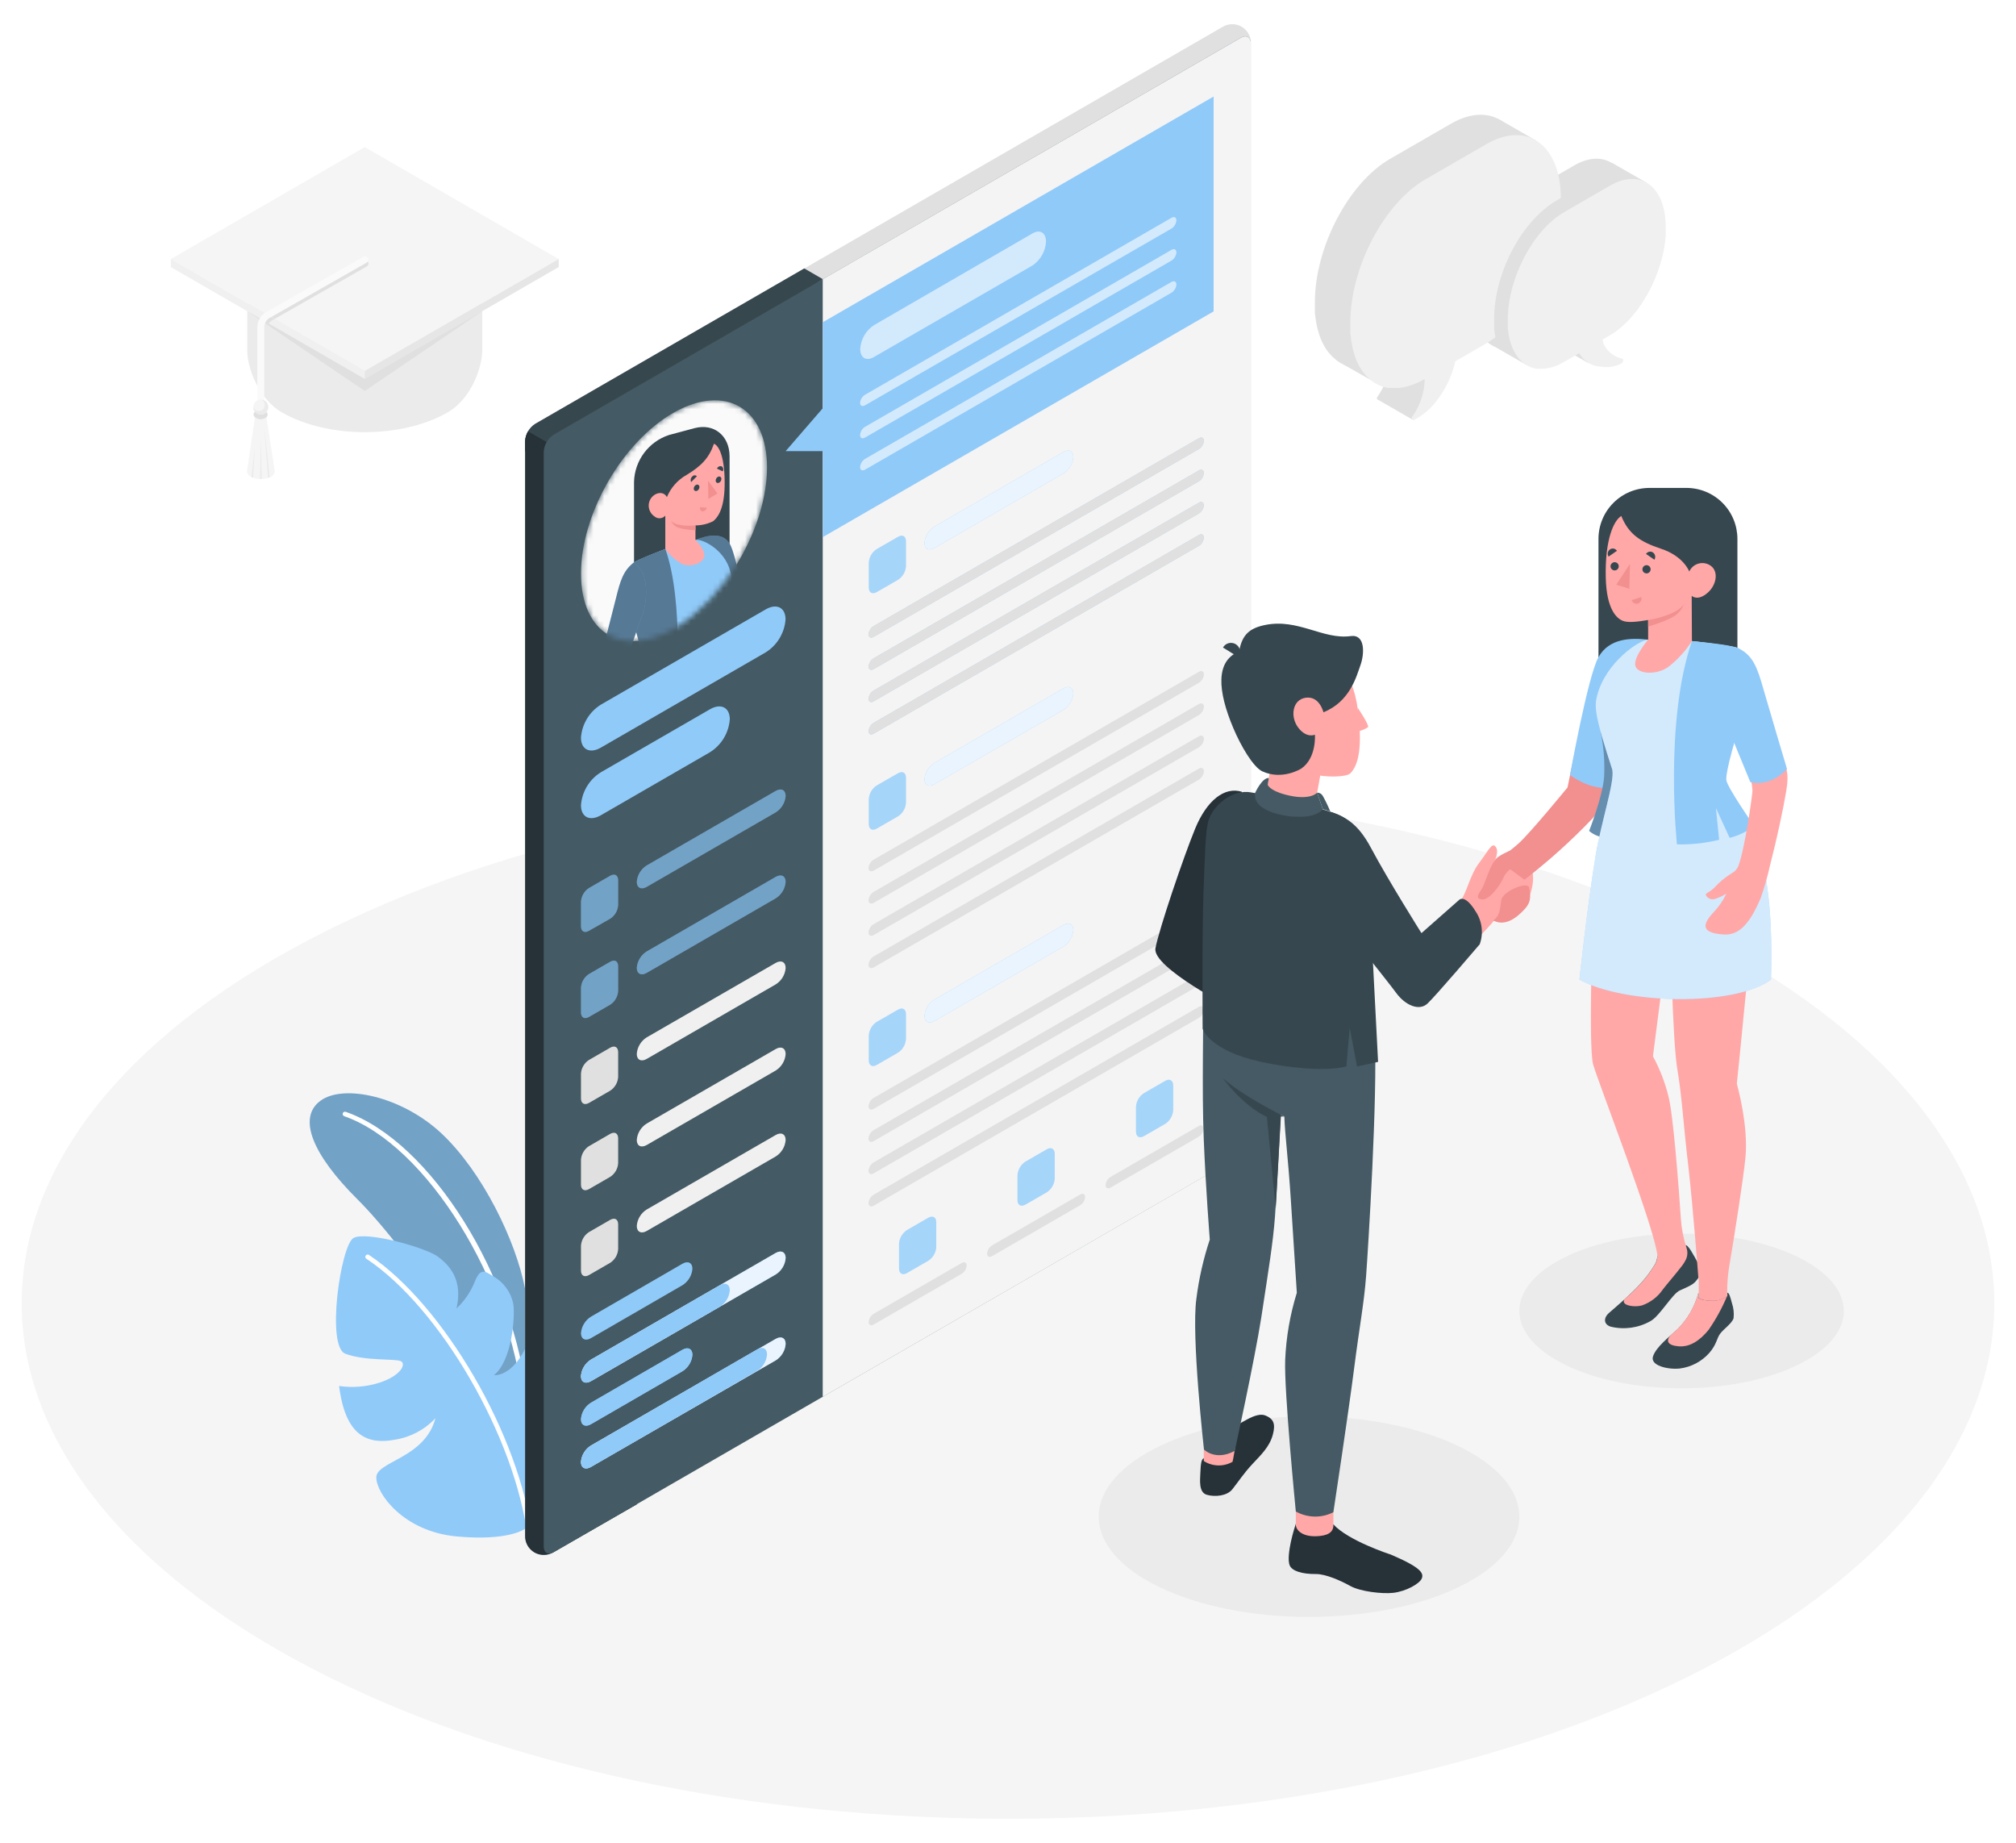 <svg width="372" height="340" viewBox="0 0 372 340" fill="none" xmlns="http://www.w3.org/2000/svg">
<g filter="url(#filter0_d_191_1273)">
<path d="M57.306 303.689C128.377 340.822 243.623 340.822 314.694 303.689C385.765 266.556 385.773 206.355 314.694 169.222C243.614 132.089 128.377 132.089 57.306 169.222C-13.765 206.355 -13.773 266.556 57.306 303.689Z" fill="#F5F5F5"/>
<path d="M241.544 294.298C262.976 294.298 280.35 286.018 280.35 275.804C280.35 265.589 262.976 257.309 241.544 257.309C220.111 257.309 202.737 265.589 202.737 275.804C202.737 286.018 220.111 294.298 241.544 294.298Z" fill="#EBEBEB"/>
<path d="M310.29 252.119C326.825 252.119 340.23 245.731 340.23 237.851C340.23 229.971 326.825 223.583 310.29 223.583C293.755 223.583 280.35 229.971 280.35 237.851C280.35 245.731 293.755 252.119 310.29 252.119Z" fill="#EBEBEB"/>
<path d="M96.9 233.853C95.209 224.926 89.022 212.205 81.473 205.113C74.212 198.3 63.435 195.925 59.141 199.069C54.847 202.214 57.662 209.01 65.996 217.294C75.404 226.634 93.468 252.55 96.9 267.233V233.853Z" fill="#90CAF9"/>
<g opacity="0.2">
<path d="M96.9 233.853C95.209 224.926 89.022 212.205 81.473 205.113C74.212 198.3 63.435 195.925 59.141 199.069C54.847 202.214 57.662 209.01 65.996 217.294C75.404 226.634 93.468 252.55 96.9 267.233V233.853Z" fill="black"/>
</g>
<path d="M96.9 255.331C96.794 255.33 96.692 255.289 96.614 255.217C96.536 255.146 96.487 255.048 96.477 254.942C94.347 232.458 78.625 207.184 63.511 201.918C63.406 201.88 63.319 201.802 63.27 201.701C63.221 201.6 63.214 201.484 63.249 201.377C63.287 201.271 63.365 201.185 63.466 201.136C63.567 201.087 63.683 201.08 63.79 201.115C79.461 206.567 95.141 231.689 97.339 254.866C97.349 254.978 97.314 255.089 97.243 255.176C97.172 255.263 97.07 255.318 96.959 255.331H96.9Z" fill="white"/>
<path d="M96.899 278.027C96.899 278.027 93.975 280.36 84.22 279.447C74.466 278.534 69.436 271.56 69.436 268.568C69.436 265.576 78.404 265.06 80.349 257.639C78.371 259.758 75.74 261.154 72.876 261.603C67.805 262.558 63.73 260.935 62.572 251.696C65.072 252.062 67.622 251.851 70.028 251.079C74.043 249.786 74.998 247.58 73.95 247.107C72.902 246.633 67.306 247.107 63.722 245.746C60.138 244.385 62.877 225.721 65.227 224.394C67.576 223.067 78.692 226.194 80.856 227.868C82.783 229.356 85.488 231.934 84.237 237.386C85.719 236.001 86.874 234.303 87.618 232.416C88.666 229.88 89.427 230.471 90.999 231.444C91.943 231.976 92.763 232.704 93.403 233.578C94.043 234.453 94.488 235.454 94.71 236.515C95.09 238.882 94.473 247.047 91.143 249.702C91.143 249.702 94.338 250.107 96.95 244.714C96.95 244.714 102.022 246.76 103.171 250.073C104.321 253.387 105.572 269.608 96.899 278.027Z" fill="#90CAF9"/>
<path d="M97.762 279.87C97.658 279.869 97.559 279.83 97.481 279.762C97.404 279.694 97.353 279.6 97.339 279.498C95.108 261.231 81.219 237.234 67.602 228.223C67.508 228.16 67.443 228.063 67.42 227.952C67.398 227.841 67.421 227.726 67.484 227.631C67.546 227.537 67.644 227.472 67.755 227.45C67.866 227.427 67.981 227.45 68.076 227.513C81.862 236.684 95.97 260.927 98.176 279.396C98.19 279.507 98.16 279.619 98.092 279.708C98.024 279.797 97.923 279.855 97.812 279.87H97.762Z" fill="white"/>
<path d="M98.615 282.422C98.111 282.073 97.695 281.611 97.402 281.072C97.108 280.533 96.945 279.933 96.925 279.32V77.375C96.959 76.739 97.143 76.121 97.462 75.57C97.781 75.019 98.225 74.552 98.759 74.205L225.551 0.987C226.081 0.655 226.691 0.473 227.317 0.462C227.942 0.45 228.559 0.61 229.1 0.922C229.642 1.235 230.088 1.69 230.39 2.238C230.693 2.785 230.84 3.405 230.817 4.03L102.166 282.355C101.621 282.644 101.015 282.801 100.399 282.813C99.782 282.825 99.171 282.691 98.615 282.422Z" fill="#E0E0E0"/>
<path d="M100.331 81.212L151.834 47.511L148.402 45.524L98.734 74.205C98.2 74.551 97.755 75.019 97.437 75.57C97.118 76.121 96.934 76.739 96.899 77.374V79.226L100.331 81.212Z" fill="#37474F"/>
<path opacity="0.2" d="M100.331 81.212L151.834 47.511L148.402 45.524L98.734 74.205C98.2 74.551 97.755 75.019 97.437 75.57C97.118 76.121 96.934 76.739 96.899 77.374V79.226L100.331 81.212Z" fill="#37474F"/>
<path d="M117.533 87.155L97.432 75.591C97.105 76.136 96.921 76.756 96.9 77.392V279.303C96.878 279.928 97.026 280.546 97.329 281.093C97.633 281.639 98.079 282.092 98.62 282.404C99.161 282.716 99.777 282.875 100.402 282.863C101.027 282.851 101.636 282.67 102.166 282.338L117.533 273.505V87.155Z" fill="#263238"/>
<path opacity="0.4" d="M117.533 87.155L97.432 75.591C97.105 76.136 96.921 76.756 96.9 77.392V279.303C96.878 279.928 97.026 280.546 97.329 281.093C97.633 281.639 98.079 282.092 98.62 282.404C99.161 282.716 99.777 282.875 100.402 282.863C101.027 282.851 101.636 282.67 102.166 282.338L117.533 273.505V87.155Z" fill="#263238"/>
<path d="M102.166 282.355L228.958 209.137C229.491 208.79 229.936 208.322 230.254 207.772C230.573 207.221 230.757 206.602 230.792 205.967V4.03C230.792 2.863 229.947 2.39 228.958 2.973L102.166 76.191C101.632 76.538 101.188 77.006 100.869 77.556C100.55 78.107 100.366 78.726 100.332 79.361V281.298C100.332 282.465 101.151 282.938 102.166 282.355Z" fill="#455A64"/>
<path opacity="0.1" d="M102.166 282.355L228.958 209.137C229.491 208.79 229.936 208.322 230.254 207.772C230.573 207.221 230.757 206.602 230.792 205.967V4.03C230.792 2.863 229.947 2.39 228.958 2.973L102.166 76.191C101.632 76.538 101.188 77.006 100.869 77.556C100.55 78.107 100.366 78.726 100.332 79.361V281.298C100.332 282.465 101.151 282.938 102.166 282.355Z" fill="#455A64"/>
<path d="M110.863 126.003L141.293 108.422C143.313 107.255 144.953 108.084 144.953 110.273C144.863 111.502 144.485 112.693 143.849 113.749C143.213 114.804 142.337 115.696 141.293 116.35L110.863 133.932C108.835 135.099 107.203 134.27 107.203 132.081C107.291 130.851 107.669 129.66 108.305 128.604C108.941 127.548 109.818 126.657 110.863 126.003Z" fill="#90CAF9"/>
<path d="M110.863 138.48L131.006 126.849C133.026 125.682 134.666 126.511 134.666 128.7C134.576 129.929 134.198 131.12 133.562 132.176C132.926 133.232 132.05 134.123 131.006 134.778L110.863 146.409C108.835 147.575 107.203 146.747 107.203 144.558C107.291 143.328 107.669 142.136 108.305 141.08C108.941 140.024 109.818 139.133 110.863 138.48Z" fill="#90CAF9"/>
<path d="M108.665 159.832L112.604 157.558C113.45 157.093 114.067 157.473 114.067 158.403V162.951C114.039 163.459 113.893 163.953 113.639 164.393C113.385 164.834 113.03 165.208 112.604 165.487L108.665 167.726C107.82 168.2 107.203 167.819 107.203 166.881V162.334C107.236 161.832 107.386 161.345 107.64 160.91C107.893 160.476 108.245 160.107 108.665 159.832Z" fill="#90CAF9"/>
<path opacity="0.2" d="M108.665 159.832L112.604 157.558C113.45 157.093 114.067 157.473 114.067 158.403V162.951C114.039 163.459 113.893 163.953 113.639 164.393C113.385 164.834 113.03 165.208 112.604 165.487L108.665 167.726C107.82 168.2 107.203 167.819 107.203 166.881V162.334C107.236 161.832 107.386 161.345 107.64 160.91C107.893 160.476 108.245 160.107 108.665 159.832Z" fill="black"/>
<path d="M108.665 175.697L112.604 173.424C113.45 172.95 114.067 173.331 114.067 174.269V178.816C114.037 179.324 113.89 179.817 113.636 180.258C113.382 180.698 113.029 181.073 112.604 181.352L108.665 183.626C107.82 184.091 107.203 183.711 107.203 182.781V178.233C107.229 177.725 107.375 177.23 107.63 176.79C107.884 176.349 108.239 175.975 108.665 175.697Z" fill="#90CAF9"/>
<g opacity="0.2">
<path d="M108.665 175.697L112.604 173.424C113.45 172.95 114.067 173.331 114.067 174.269V178.816C114.037 179.324 113.89 179.817 113.636 180.258C113.382 180.698 113.029 181.073 112.604 181.352L108.665 183.626C107.82 184.091 107.203 183.711 107.203 182.781V178.233C107.229 177.725 107.375 177.23 107.63 176.79C107.884 176.349 108.239 175.975 108.665 175.697Z" fill="black"/>
</g>
<path d="M119.333 171.522L143.136 157.769C144.151 157.186 144.971 157.6 144.971 158.699C144.925 159.313 144.735 159.908 144.416 160.435C144.097 160.962 143.659 161.407 143.136 161.733L119.333 175.486C118.319 176.069 117.499 175.655 117.499 174.556C117.545 173.942 117.735 173.347 118.054 172.82C118.372 172.293 118.811 171.848 119.333 171.522Z" fill="#90CAF9"/>
<path opacity="0.2" d="M119.333 171.522L143.136 157.769C144.151 157.186 144.971 157.6 144.971 158.699C144.925 159.313 144.735 159.908 144.416 160.435C144.097 160.962 143.659 161.407 143.136 161.733L119.333 175.486C118.319 176.069 117.499 175.655 117.499 174.556C117.545 173.942 117.735 173.347 118.054 172.82C118.372 172.293 118.811 171.848 119.333 171.522Z" fill="black"/>
<path d="M108.665 191.555L112.604 189.281C113.45 188.808 114.067 189.188 114.067 190.126V194.674C114.038 195.181 113.891 195.675 113.637 196.116C113.383 196.556 113.029 196.931 112.604 197.21L108.665 199.484C107.82 199.948 107.203 199.568 107.203 198.638V194.091C107.229 193.583 107.375 193.088 107.63 192.647C107.884 192.206 108.239 191.832 108.665 191.555Z" fill="#E0E0E0"/>
<path d="M119.333 187.379L143.136 173.643C144.151 173.06 144.971 173.474 144.971 174.573C144.926 175.188 144.736 175.783 144.418 176.311C144.099 176.838 143.66 177.283 143.136 177.608L119.333 191.36C118.319 191.944 117.499 191.529 117.499 190.431C117.542 189.813 117.731 189.215 118.05 188.685C118.369 188.154 118.808 187.707 119.333 187.379Z" fill="#F0F0F0"/>
<path d="M108.665 207.454L112.604 205.181C113.45 204.707 114.067 205.088 114.067 206.026V210.574C114.038 211.081 113.891 211.575 113.637 212.015C113.383 212.456 113.029 212.83 112.604 213.109L108.665 215.383C107.82 215.848 107.203 215.468 107.203 214.538V209.99C107.229 209.482 107.375 208.987 107.63 208.547C107.884 208.106 108.239 207.732 108.665 207.454Z" fill="#E0E0E0"/>
<path d="M119.333 203.279L143.136 189.535C144.151 188.943 144.971 189.366 144.971 190.456C144.926 191.072 144.737 191.668 144.418 192.197C144.099 192.726 143.66 193.172 143.136 193.499L119.333 207.243C118.319 207.826 117.499 207.412 117.499 206.313C117.545 205.699 117.735 205.104 118.054 204.577C118.372 204.05 118.811 203.605 119.333 203.279Z" fill="#F0F0F0"/>
<path d="M108.665 223.312L112.604 221.038C113.45 220.565 114.067 220.945 114.067 221.883V226.431C114.038 226.939 113.891 227.432 113.637 227.873C113.383 228.313 113.029 228.688 112.604 228.967L108.665 231.241C107.82 231.706 107.203 231.325 107.203 230.395V225.848C107.229 225.34 107.375 224.845 107.63 224.404C107.884 223.963 108.239 223.589 108.665 223.312Z" fill="#E0E0E0"/>
<path d="M119.333 219.136L143.136 205.392C144.151 204.8 144.971 205.223 144.971 206.313C144.926 206.929 144.737 207.526 144.418 208.054C144.099 208.583 143.66 209.029 143.136 209.356L119.333 223.101C118.319 223.684 117.499 223.27 117.499 222.171C117.545 221.556 117.735 220.962 118.054 220.434C118.372 219.907 118.811 219.462 119.333 219.136Z" fill="#F0F0F0"/>
<path d="M109.029 238.916L125.934 229.136C126.949 228.553 127.769 228.967 127.769 230.066C127.723 230.68 127.533 231.275 127.214 231.802C126.895 232.329 126.457 232.774 125.934 233.1L109.029 242.88C108.023 243.463 107.203 243.049 107.203 241.959C107.248 241.344 107.436 240.748 107.753 240.219C108.07 239.691 108.507 239.244 109.029 238.916Z" fill="#90CAF9"/>
<path d="M109.029 246.844L143.136 227.158C144.15 226.575 144.97 226.989 144.97 228.079C144.926 228.695 144.736 229.291 144.417 229.82C144.099 230.349 143.66 230.795 143.136 231.122L109.029 250.809C108.023 251.392 107.203 250.978 107.203 249.887C107.248 249.272 107.436 248.677 107.753 248.148C108.07 247.619 108.507 247.173 109.029 246.844Z" fill="#90CAF9"/>
<path opacity="0.8" d="M109.029 246.844L143.136 227.158C144.15 226.575 144.97 226.989 144.97 228.079C144.926 228.695 144.736 229.291 144.417 229.82C144.099 230.349 143.66 230.795 143.136 231.122L109.029 250.809C108.023 251.392 107.203 250.978 107.203 249.887C107.248 249.272 107.436 248.677 107.753 248.148C108.07 247.619 108.507 247.173 109.029 246.844Z" fill="white"/>
<path d="M109.029 246.844L132.84 233.1C133.846 232.517 134.666 232.931 134.666 234.03C134.621 234.643 134.432 235.237 134.114 235.765C133.797 236.292 133.361 236.737 132.84 237.064L109.029 250.809C108.023 251.392 107.203 250.978 107.203 249.887C107.248 249.273 107.436 248.677 107.753 248.148C108.07 247.619 108.507 247.173 109.029 246.844Z" fill="#90CAF9"/>
<path d="M109.029 254.79L125.934 245.01C126.949 244.427 127.769 244.841 127.769 245.94C127.723 246.554 127.533 247.149 127.214 247.676C126.895 248.204 126.457 248.648 125.934 248.975L109.029 258.755C108.023 259.338 107.203 258.924 107.203 257.833C107.248 257.218 107.436 256.622 107.753 256.094C108.07 255.565 108.507 255.119 109.029 254.79Z" fill="#90CAF9"/>
<path d="M119.333 155.656L143.136 141.912C144.151 141.329 144.971 141.743 144.971 142.842C144.925 143.456 144.735 144.051 144.416 144.578C144.097 145.105 143.659 145.55 143.136 145.876L119.333 159.62C118.319 160.204 117.499 159.79 117.499 158.699C117.544 158.083 117.733 157.487 118.052 156.958C118.371 156.429 118.81 155.983 119.333 155.656Z" fill="#90CAF9"/>
<path opacity="0.2" d="M119.333 155.656L143.136 141.912C144.151 141.329 144.971 141.743 144.971 142.842C144.925 143.456 144.735 144.051 144.416 144.578C144.097 145.105 143.659 145.55 143.136 145.876L119.333 159.62C118.319 160.204 117.499 159.79 117.499 158.699C117.544 158.083 117.733 157.487 118.052 156.958C118.371 156.429 118.81 155.983 119.333 155.656Z" fill="black"/>
<path d="M109.029 254.79L125.934 245.01C126.949 244.427 127.769 244.841 127.769 245.94C127.723 246.554 127.533 247.149 127.214 247.676C126.895 248.204 126.457 248.648 125.934 248.975L109.029 258.755C108.023 259.338 107.203 258.924 107.203 257.833C107.248 257.218 107.436 256.622 107.753 256.094C108.07 255.565 108.507 255.119 109.029 254.79Z" fill="#90CAF9"/>
<path d="M109.029 262.693L143.136 243.007C144.15 242.424 144.97 242.838 144.97 243.928C144.926 244.544 144.736 245.141 144.417 245.669C144.099 246.198 143.66 246.644 143.136 246.971L109.029 266.624C108.023 267.216 107.203 266.793 107.203 265.703C107.253 265.094 107.443 264.505 107.76 263.982C108.077 263.46 108.512 263.019 109.029 262.693Z" fill="#90CAF9"/>
<path opacity="0.8" d="M109.029 262.693L143.136 243.007C144.15 242.424 144.97 242.838 144.97 243.928C144.926 244.544 144.736 245.141 144.417 245.669C144.099 246.198 143.66 246.644 143.136 246.971L109.029 266.624C108.023 267.216 107.203 266.793 107.203 265.703C107.253 265.094 107.443 264.505 107.76 263.982C108.077 263.46 108.512 263.019 109.029 262.693Z" fill="white"/>
<path d="M109.029 262.694L139.704 244.943C140.718 244.359 141.538 244.774 141.538 245.872C141.492 246.487 141.302 247.082 140.984 247.609C140.665 248.136 140.227 248.581 139.704 248.907L109.029 266.658C108.023 267.25 107.203 266.827 107.203 265.737C107.248 265.122 107.436 264.526 107.753 263.997C108.07 263.469 108.507 263.022 109.029 262.694Z" fill="#90CAF9"/>
<path d="M228.975 2.973L151.834 47.511V253.674L228.975 209.145C229.508 208.798 229.953 208.331 230.271 207.78C230.59 207.229 230.774 206.611 230.809 205.975V4.03C230.8 2.897 229.955 2.39 228.975 2.973Z" fill="#EBEBEB"/>
<path opacity="0.6" d="M228.975 2.973L151.834 47.511V253.674L228.975 209.145C229.508 208.798 229.953 208.331 230.271 207.78C230.59 207.229 230.774 206.611 230.809 205.975V4.03C230.8 2.897 229.955 2.39 228.975 2.973Z" fill="#FAFAFA"/>
<path d="M151.834 55.44V71.297L144.971 79.226H151.834V95.083L223.937 53.453V13.81L151.834 55.44Z" fill="#90CAF9"/>
<g opacity="0.6">
<path d="M161.267 55.989L190.48 39.084C191.892 38.238 193.016 38.931 193.016 40.563C192.969 41.449 192.716 42.312 192.275 43.083C191.835 43.854 191.22 44.51 190.48 45.001L161.267 61.864C159.847 62.709 158.731 62.016 158.731 60.385C158.783 59.505 159.038 58.65 159.479 57.886C159.919 57.123 160.531 56.474 161.267 55.989Z" fill="white"/>
</g>
<path d="M159.619 68.829L216.16 36.184C216.667 35.897 217.073 36.1 217.073 36.649C217.051 36.957 216.957 37.255 216.798 37.519C216.64 37.784 216.421 38.007 216.16 38.171L159.619 70.773C159.112 71.061 158.707 70.858 158.707 70.308C158.735 70.008 158.832 69.719 158.99 69.462C159.148 69.206 159.364 68.989 159.619 68.829Z" fill="#90CAF9"/>
<path d="M159.619 68.829L216.16 36.184C216.667 35.897 217.073 36.1 217.073 36.649C217.051 36.957 216.957 37.255 216.798 37.519C216.64 37.784 216.421 38.007 216.16 38.171L159.619 70.773C159.112 71.061 158.707 70.858 158.707 70.308C158.735 70.008 158.832 69.719 158.99 69.462C159.148 69.206 159.364 68.989 159.619 68.829Z" fill="#90CAF9"/>
<path opacity="0.6" d="M159.619 68.829L216.16 36.184C216.667 35.897 217.073 36.1 217.073 36.649C217.051 36.957 216.957 37.255 216.798 37.519C216.64 37.784 216.421 38.007 216.16 38.171L159.619 70.773C159.112 71.061 158.707 70.858 158.707 70.308C158.735 70.008 158.832 69.719 158.99 69.462C159.148 69.206 159.364 68.989 159.619 68.829Z" fill="white"/>
<path d="M159.619 74.746L216.16 42.101C216.667 41.805 217.073 42.017 217.073 42.566C217.051 42.873 216.957 43.169 216.798 43.432C216.64 43.695 216.421 43.917 216.16 44.079L159.619 76.724C159.112 77.02 158.707 76.808 158.707 76.259C158.728 75.953 158.822 75.656 158.981 75.393C159.14 75.13 159.359 74.908 159.619 74.746Z" fill="#90CAF9"/>
<path opacity="0.6" d="M159.619 74.746L216.16 42.101C216.667 41.805 217.073 42.017 217.073 42.566C217.051 42.873 216.957 43.169 216.798 43.432C216.64 43.695 216.421 43.917 216.16 44.079L159.619 76.724C159.112 77.02 158.707 76.808 158.707 76.259C158.728 75.953 158.822 75.656 158.981 75.393C159.14 75.13 159.359 74.908 159.619 74.746Z" fill="white"/>
<path opacity="0.6" d="M159.619 80.663L216.16 48.018C216.667 47.731 217.073 47.934 217.073 48.483C217.051 48.791 216.957 49.089 216.798 49.353C216.64 49.617 216.421 49.841 216.16 50.005L159.619 82.649C159.112 82.937 158.707 82.734 158.707 82.184C158.728 81.877 158.822 81.579 158.981 81.314C159.14 81.05 159.358 80.827 159.619 80.663Z" fill="white"/>
<path d="M161.749 97.315L165.713 95.033C166.559 94.559 167.176 94.94 167.176 95.878V100.426C167.148 100.933 167.001 101.427 166.747 101.868C166.493 102.308 166.139 102.683 165.713 102.961L161.774 105.235C160.929 105.7 160.312 105.32 160.312 104.39V99.851C160.335 99.345 160.478 98.852 160.727 98.411C160.977 97.97 161.327 97.595 161.749 97.315Z" fill="#90CAF9"/>
<path opacity="0.2" d="M161.749 97.315L165.713 95.033C166.559 94.559 167.176 94.94 167.176 95.878V100.426C167.148 100.933 167.001 101.427 166.747 101.868C166.493 102.308 166.139 102.683 165.713 102.961L161.774 105.235C160.929 105.7 160.312 105.32 160.312 104.39V99.851C160.335 99.345 160.478 98.852 160.727 98.411C160.977 97.97 161.327 97.595 161.749 97.315Z" fill="white"/>
<path d="M172.417 93.139L196.22 79.386C197.234 78.803 198.054 79.217 198.054 80.316C198.008 80.93 197.818 81.525 197.499 82.052C197.181 82.58 196.742 83.024 196.22 83.351L172.417 97.103C171.402 97.686 170.583 97.272 170.583 96.174C170.628 95.559 170.818 94.964 171.137 94.437C171.456 93.91 171.894 93.465 172.417 93.139Z" fill="#90CAF9"/>
<path opacity="0.8" d="M172.417 93.139L196.22 79.386C197.234 78.803 198.054 79.217 198.054 80.316C198.008 80.93 197.818 81.525 197.499 82.052C197.181 82.58 196.742 83.024 196.22 83.351L172.417 97.103C171.402 97.686 170.583 97.272 170.583 96.174C170.628 95.559 170.818 94.964 171.137 94.437C171.456 93.91 171.894 93.465 172.417 93.139Z" fill="white"/>
<path d="M161.2 111.515L221.215 76.859C221.722 76.563 222.128 76.774 222.128 77.315C222.106 77.623 222.013 77.921 221.854 78.186C221.695 78.45 221.476 78.673 221.215 78.837L161.2 113.493C160.693 113.789 160.287 113.578 160.287 113.028C160.309 112.722 160.403 112.425 160.562 112.162C160.72 111.899 160.939 111.677 161.2 111.515Z" fill="#90CAF9"/>
<path d="M161.2 117.458L221.215 82.801C221.722 82.514 222.128 82.717 222.128 83.266C222.106 83.574 222.012 83.872 221.853 84.136C221.695 84.4 221.476 84.624 221.215 84.788L161.2 119.444C160.693 119.732 160.287 119.529 160.287 118.979C160.309 118.672 160.403 118.374 160.562 118.109C160.72 117.845 160.939 117.622 161.2 117.458Z" fill="#90CAF9"/>
<path d="M161.2 123.409L221.215 88.752C221.722 88.456 222.128 88.668 222.128 89.209C222.106 89.516 222.013 89.814 221.854 90.079C221.695 90.344 221.476 90.567 221.215 90.73L161.2 125.386C160.693 125.682 160.287 125.471 160.287 124.93C160.308 124.622 160.402 124.324 160.561 124.06C160.719 123.795 160.938 123.572 161.2 123.409Z" fill="#90CAF9"/>
<path d="M161.2 129.368L221.215 94.711C221.722 94.424 222.128 94.627 222.128 95.176C222.106 95.484 222.012 95.782 221.853 96.046C221.695 96.31 221.476 96.534 221.215 96.698L161.2 131.354C160.693 131.641 160.287 131.439 160.287 130.889C160.309 130.582 160.403 130.284 160.562 130.019C160.72 129.755 160.939 129.532 161.2 129.368Z" fill="#90CAF9"/>
<path d="M161.2 111.515L221.215 76.859C221.722 76.563 222.128 76.774 222.128 77.315C222.106 77.623 222.013 77.921 221.854 78.186C221.695 78.45 221.476 78.673 221.215 78.837L161.2 113.493C160.693 113.789 160.287 113.578 160.287 113.028C160.309 112.722 160.403 112.425 160.562 112.162C160.72 111.899 160.939 111.677 161.2 111.515Z" fill="#E0E0E0"/>
<path d="M161.2 117.458L221.215 82.801C221.722 82.514 222.128 82.717 222.128 83.266C222.106 83.574 222.012 83.872 221.853 84.136C221.695 84.4 221.476 84.624 221.215 84.788L161.2 119.444C160.693 119.732 160.287 119.529 160.287 118.979C160.309 118.672 160.403 118.374 160.562 118.109C160.72 117.845 160.939 117.622 161.2 117.458Z" fill="#E0E0E0"/>
<path d="M161.2 123.409L221.215 88.752C221.722 88.456 222.128 88.668 222.128 89.209C222.106 89.516 222.013 89.814 221.854 90.079C221.695 90.344 221.476 90.567 221.215 90.73L161.2 125.386C160.693 125.682 160.287 125.471 160.287 124.93C160.308 124.622 160.402 124.324 160.561 124.06C160.719 123.795 160.938 123.572 161.2 123.409Z" fill="#E0E0E0"/>
<path d="M161.2 129.368L221.215 94.711C221.722 94.424 222.128 94.627 222.128 95.176C222.106 95.484 222.012 95.782 221.853 96.046C221.695 96.31 221.476 96.534 221.215 96.698L161.2 131.354C160.693 131.641 160.287 131.439 160.287 130.889C160.309 130.582 160.403 130.284 160.562 130.019C160.72 129.755 160.939 129.532 161.2 129.368Z" fill="#E0E0E0"/>
<path opacity="0.8" d="M161.2 111.515L221.215 76.859C221.722 76.563 222.128 76.774 222.128 77.315C222.106 77.623 222.013 77.921 221.854 78.186C221.695 78.45 221.476 78.673 221.215 78.837L161.2 113.493C160.693 113.789 160.287 113.578 160.287 113.028C160.309 112.722 160.403 112.425 160.562 112.162C160.72 111.899 160.939 111.677 161.2 111.515Z" fill="#E0E0E0"/>
<path opacity="0.8" d="M161.2 117.458L221.215 82.801C221.722 82.514 222.128 82.717 222.128 83.266C222.106 83.574 222.012 83.872 221.853 84.136C221.695 84.4 221.476 84.624 221.215 84.788L161.2 119.444C160.693 119.732 160.287 119.529 160.287 118.979C160.309 118.672 160.403 118.374 160.562 118.109C160.72 117.845 160.939 117.622 161.2 117.458Z" fill="#E0E0E0"/>
<path opacity="0.8" d="M161.2 123.409L221.215 88.752C221.722 88.456 222.128 88.668 222.128 89.209C222.106 89.516 222.013 89.814 221.854 90.079C221.695 90.344 221.476 90.567 221.215 90.73L161.2 125.386C160.693 125.682 160.287 125.471 160.287 124.93C160.308 124.622 160.402 124.324 160.561 124.06C160.719 123.795 160.938 123.572 161.2 123.409Z" fill="#E0E0E0"/>
<path opacity="0.8" d="M161.2 129.368L221.215 94.711C221.722 94.424 222.128 94.627 222.128 95.176C222.106 95.484 222.012 95.782 221.853 96.046C221.695 96.31 221.476 96.534 221.215 96.698L161.2 131.354C160.693 131.641 160.287 131.439 160.287 130.889C160.309 130.582 160.403 130.284 160.562 130.019C160.72 129.755 160.939 129.532 161.2 129.368Z" fill="#E0E0E0"/>
<path d="M161.2 154.625L221.215 119.968C221.722 119.672 222.128 119.884 222.128 120.425C222.106 120.732 222.013 121.031 221.854 121.295C221.695 121.56 221.476 121.783 221.215 121.946L161.2 156.603C160.693 156.898 160.287 156.687 160.287 156.138C160.309 155.831 160.403 155.534 160.562 155.271C160.72 155.008 160.939 154.787 161.2 154.625Z" fill="#E0E0E0"/>
<path d="M161.2 160.567L221.215 125.911C221.722 125.623 222.128 125.826 222.128 126.375C222.106 126.683 222.012 126.981 221.853 127.245C221.695 127.51 221.476 127.733 221.215 127.897L161.2 162.553C160.693 162.841 160.287 162.638 160.287 162.088C160.309 161.781 160.403 161.483 160.562 161.219C160.72 160.954 160.939 160.731 161.2 160.567Z" fill="#E0E0E0"/>
<path d="M161.2 166.518L221.215 131.862C221.722 131.566 222.128 131.777 222.128 132.318C222.106 132.626 222.013 132.924 221.854 133.188C221.695 133.453 221.476 133.676 221.215 133.839L161.2 168.496C160.693 168.792 160.287 168.58 160.287 168.039C160.308 167.732 160.402 167.433 160.561 167.169C160.719 166.905 160.938 166.681 161.2 166.518Z" fill="#E0E0E0"/>
<path d="M161.2 172.477L221.215 137.821C221.722 137.533 222.128 137.736 222.128 138.286C222.106 138.593 222.012 138.891 221.853 139.155C221.695 139.42 221.476 139.643 221.215 139.807L161.2 174.463C160.693 174.751 160.287 174.548 160.287 173.999C160.309 173.691 160.403 173.393 160.562 173.129C160.72 172.864 160.939 172.641 161.2 172.477Z" fill="#E0E0E0"/>
<path opacity="0.8" d="M161.2 154.625L221.215 119.968C221.722 119.672 222.128 119.884 222.128 120.425C222.106 120.732 222.013 121.031 221.854 121.295C221.695 121.56 221.476 121.783 221.215 121.946L161.2 156.603C160.693 156.898 160.287 156.687 160.287 156.138C160.309 155.831 160.403 155.534 160.562 155.271C160.72 155.008 160.939 154.787 161.2 154.625Z" fill="#E0E0E0"/>
<path opacity="0.8" d="M161.2 160.567L221.215 125.911C221.722 125.623 222.128 125.826 222.128 126.375C222.106 126.683 222.012 126.981 221.853 127.245C221.695 127.51 221.476 127.733 221.215 127.897L161.2 162.553C160.693 162.841 160.287 162.638 160.287 162.088C160.309 161.781 160.403 161.483 160.562 161.219C160.72 160.954 160.939 160.731 161.2 160.567Z" fill="#E0E0E0"/>
<path opacity="0.8" d="M161.2 166.518L221.215 131.862C221.722 131.566 222.128 131.777 222.128 132.318C222.106 132.626 222.013 132.924 221.854 133.188C221.695 133.453 221.476 133.676 221.215 133.839L161.2 168.496C160.693 168.792 160.287 168.58 160.287 168.039C160.308 167.732 160.402 167.433 160.561 167.169C160.719 166.905 160.938 166.681 161.2 166.518Z" fill="#E0E0E0"/>
<path opacity="0.8" d="M161.2 172.477L221.215 137.821C221.722 137.533 222.128 137.736 222.128 138.286C222.106 138.593 222.012 138.891 221.853 139.155C221.695 139.42 221.476 139.643 221.215 139.807L161.2 174.463C160.693 174.751 160.287 174.548 160.287 173.999C160.309 173.691 160.403 173.393 160.562 173.129C160.72 172.864 160.939 172.641 161.2 172.477Z" fill="#E0E0E0"/>
<path d="M161.2 198.579L221.215 163.923C221.722 163.627 222.128 163.838 222.128 164.379C222.106 164.687 222.013 164.985 221.854 165.249C221.695 165.514 221.476 165.737 221.215 165.9L161.2 200.557C160.693 200.853 160.287 200.641 160.287 200.092C160.309 199.786 160.403 199.489 160.562 199.226C160.72 198.963 160.939 198.741 161.2 198.579Z" fill="#E0E0E0"/>
<path d="M161.2 204.521L221.215 169.865C221.722 169.578 222.128 169.781 222.128 170.33C222.106 170.638 222.012 170.936 221.853 171.2C221.695 171.464 221.476 171.687 221.215 171.851L161.2 206.508C160.693 206.795 160.287 206.592 160.287 206.043C160.309 205.735 160.403 205.437 160.562 205.173C160.72 204.909 160.939 204.685 161.2 204.521Z" fill="#E0E0E0"/>
<path d="M161.2 210.472L221.215 175.816C221.722 175.52 222.128 175.731 222.128 176.272C222.106 176.58 222.013 176.878 221.854 177.143C221.695 177.407 221.476 177.63 221.215 177.794L161.2 212.45C160.693 212.746 160.287 212.535 160.287 211.994C160.308 211.686 160.402 211.388 160.561 211.123C160.719 210.859 160.938 210.636 161.2 210.472Z" fill="#E0E0E0"/>
<path d="M161.2 216.431L221.215 181.775C221.722 181.488 222.128 181.69 222.128 182.24C222.106 182.547 222.012 182.845 221.853 183.11C221.695 183.374 221.476 183.597 221.215 183.761L161.2 218.418C160.693 218.705 160.287 218.502 160.287 217.953C160.309 217.645 160.403 217.347 160.562 217.083C160.72 216.819 160.939 216.595 161.2 216.431Z" fill="#E0E0E0"/>
<path opacity="0.8" d="M161.2 198.579L221.215 163.923C221.722 163.627 222.128 163.838 222.128 164.379C222.106 164.687 222.013 164.985 221.854 165.249C221.695 165.514 221.476 165.737 221.215 165.9L161.2 200.557C160.693 200.853 160.287 200.641 160.287 200.092C160.309 199.786 160.403 199.489 160.562 199.226C160.72 198.963 160.939 198.741 161.2 198.579Z" fill="#E0E0E0"/>
<path opacity="0.8" d="M161.2 204.521L221.215 169.865C221.722 169.578 222.128 169.781 222.128 170.33C222.106 170.638 222.012 170.936 221.853 171.2C221.695 171.464 221.476 171.687 221.215 171.851L161.2 206.508C160.693 206.795 160.287 206.592 160.287 206.043C160.309 205.735 160.403 205.437 160.562 205.173C160.72 204.909 160.939 204.685 161.2 204.521Z" fill="#E0E0E0"/>
<path opacity="0.8" d="M161.2 210.472L221.215 175.816C221.722 175.52 222.128 175.731 222.128 176.272C222.106 176.58 222.013 176.878 221.854 177.143C221.695 177.407 221.476 177.63 221.215 177.794L161.2 212.45C160.693 212.746 160.287 212.535 160.287 211.994C160.308 211.686 160.402 211.388 160.561 211.123C160.719 210.859 160.938 210.636 161.2 210.472Z" fill="#E0E0E0"/>
<path opacity="0.8" d="M161.2 216.431L221.215 181.775C221.722 181.488 222.128 181.69 222.128 182.24C222.106 182.547 222.012 182.845 221.853 183.11C221.695 183.374 221.476 183.597 221.215 183.761L161.2 218.418C160.693 218.705 160.287 218.502 160.287 217.953C160.309 217.645 160.403 217.347 160.562 217.083C160.72 216.819 160.939 216.595 161.2 216.431Z" fill="#E0E0E0"/>
<path d="M161.749 140.923L165.713 138.649C166.559 138.184 167.176 138.564 167.176 139.494V144.059C167.15 144.567 167.003 145.062 166.749 145.502C166.495 145.943 166.14 146.317 165.713 146.594L161.774 148.868C160.929 149.333 160.312 148.961 160.312 148.023V143.475C160.333 142.967 160.475 142.47 160.724 142.027C160.974 141.583 161.325 141.205 161.749 140.923Z" fill="#90CAF9"/>
<path opacity="0.2" d="M161.749 140.923L165.713 138.649C166.559 138.184 167.176 138.564 167.176 139.494V144.059C167.15 144.567 167.003 145.062 166.749 145.502C166.495 145.943 166.14 146.317 165.713 146.594L161.774 148.868C160.929 149.333 160.312 148.961 160.312 148.023V143.475C160.333 142.967 160.475 142.47 160.724 142.027C160.974 141.583 161.325 141.205 161.749 140.923Z" fill="white"/>
<path d="M172.417 136.747L196.22 123.003C197.234 122.42 198.054 122.834 198.054 123.924C198.009 124.54 197.82 125.137 197.501 125.665C197.183 126.194 196.743 126.64 196.22 126.967L172.417 140.678C171.402 141.261 170.583 140.847 170.583 139.756C170.632 139.146 170.824 138.557 171.143 138.034C171.461 137.512 171.897 137.071 172.417 136.747Z" fill="#90CAF9"/>
<path opacity="0.8" d="M172.417 136.747L196.22 123.003C197.234 122.42 198.054 122.834 198.054 123.924C198.009 124.54 197.82 125.137 197.501 125.665C197.183 126.194 196.743 126.64 196.22 126.967L172.417 140.678C171.402 141.261 170.583 140.847 170.583 139.756C170.632 139.146 170.824 138.557 171.143 138.034C171.461 137.512 171.897 137.071 172.417 136.747Z" fill="white"/>
<path d="M161.749 184.539L165.713 182.265C166.559 181.792 167.176 182.172 167.176 183.11V187.658C167.149 188.166 167.002 188.66 166.748 189.101C166.494 189.542 166.14 189.916 165.713 190.194L161.774 192.468C160.929 192.933 160.312 192.552 160.312 191.622V187.075C160.335 186.569 160.478 186.076 160.727 185.635C160.977 185.194 161.327 184.819 161.749 184.539Z" fill="#90CAF9"/>
<path opacity="0.2" d="M161.749 184.539L165.713 182.265C166.559 181.792 167.176 182.172 167.176 183.11V187.658C167.149 188.166 167.002 188.66 166.748 189.101C166.494 189.542 166.14 189.916 165.713 190.194L161.774 192.468C160.929 192.933 160.312 192.552 160.312 191.622V187.075C160.335 186.569 160.478 186.076 160.727 185.635C160.977 185.194 161.327 184.819 161.749 184.539Z" fill="white"/>
<path d="M172.417 180.406L196.22 166.653C197.234 166.07 198.054 166.484 198.054 167.583C198.009 168.198 197.819 168.795 197.5 169.323C197.182 169.852 196.743 170.298 196.22 170.626L172.417 184.37C171.402 184.953 170.583 184.539 170.583 183.44C170.628 182.826 170.818 182.231 171.137 181.704C171.456 181.176 171.894 180.732 172.417 180.406Z" fill="#90CAF9"/>
<path opacity="0.8" d="M172.417 180.406L196.22 166.653C197.234 166.07 198.054 166.484 198.054 167.583C198.009 168.198 197.819 168.795 197.5 169.323C197.182 169.852 196.743 170.298 196.22 170.626L172.417 184.37C171.402 184.953 170.583 184.539 170.583 183.44C170.628 182.826 170.818 182.231 171.137 181.704C171.456 181.176 171.894 180.732 172.417 180.406Z" fill="white"/>
<path d="M167.353 222.932L171.292 220.658C172.138 220.193 172.763 220.573 172.763 221.503V226.051C172.736 226.56 172.588 227.054 172.332 227.495C172.077 227.936 171.72 228.31 171.292 228.587L167.353 230.86C166.55 231.334 165.891 230.953 165.891 230.015V225.468C165.921 224.96 166.068 224.467 166.322 224.026C166.576 223.586 166.929 223.211 167.353 222.932Z" fill="#90CAF9"/>
<path d="M161.2 238.383L177.455 229.001C177.962 228.713 178.368 228.916 178.368 229.466C178.346 229.773 178.252 230.071 178.093 230.336C177.934 230.6 177.716 230.823 177.455 230.987L161.2 240.37C160.693 240.657 160.287 240.454 160.287 239.905C160.309 239.597 160.403 239.299 160.562 239.035C160.72 238.771 160.939 238.547 161.2 238.383Z" fill="#E0E0E0"/>
<path d="M189.221 210.303L193.16 208.029C193.963 207.564 194.622 207.944 194.622 208.874V213.422C194.595 213.93 194.448 214.424 194.194 214.864C193.94 215.305 193.586 215.68 193.16 215.958L189.221 218.231C188.375 218.696 187.75 218.324 187.75 217.386V212.839C187.778 212.33 187.926 211.835 188.182 211.395C188.437 210.954 188.793 210.58 189.221 210.303Z" fill="#90CAF9"/>
<path d="M183.059 225.755L199.314 216.372C199.821 216.076 200.226 216.288 200.226 216.837C200.205 217.144 200.111 217.44 199.952 217.703C199.793 217.966 199.574 218.188 199.314 218.35L183.059 227.741C182.552 228.037 182.146 227.826 182.146 227.285C182.166 226.976 182.259 226.676 182.418 226.41C182.577 226.144 182.796 225.919 183.059 225.755Z" fill="#E0E0E0"/>
<path d="M211.08 197.675L215.019 195.401C215.822 194.928 216.481 195.308 216.481 196.246V200.794C216.453 201.301 216.305 201.795 216.051 202.235C215.797 202.676 215.444 203.051 215.019 203.33L211.08 205.603C210.235 206.068 209.618 205.688 209.618 204.758V200.211C209.644 199.702 209.79 199.208 210.044 198.767C210.298 198.326 210.653 197.952 211.08 197.675Z" fill="#90CAF9"/>
<path opacity="0.2" d="M167.353 222.932L171.292 220.658C172.138 220.193 172.763 220.573 172.763 221.503V226.051C172.736 226.56 172.588 227.054 172.332 227.495C172.077 227.936 171.72 228.31 171.292 228.587L167.353 230.86C166.55 231.334 165.891 230.953 165.891 230.015V225.468C165.921 224.96 166.068 224.467 166.322 224.026C166.576 223.586 166.929 223.211 167.353 222.932Z" fill="white"/>
<path opacity="0.2" d="M189.221 210.303L193.16 208.029C193.963 207.564 194.622 207.944 194.622 208.874V213.422C194.595 213.93 194.448 214.424 194.194 214.864C193.94 215.305 193.586 215.68 193.16 215.958L189.221 218.231C188.375 218.696 187.75 218.324 187.75 217.386V212.839C187.778 212.33 187.926 211.835 188.182 211.395C188.437 210.954 188.793 210.58 189.221 210.303Z" fill="white"/>
<path opacity="0.2" d="M211.08 197.675L215.019 195.401C215.822 194.928 216.481 195.308 216.481 196.246V200.794C216.453 201.301 216.305 201.795 216.051 202.235C215.797 202.676 215.444 203.051 215.019 203.33L211.08 205.603C210.235 206.068 209.618 205.688 209.618 204.758V200.211C209.644 199.702 209.79 199.208 210.044 198.767C210.298 198.326 210.653 197.952 211.08 197.675Z" fill="white"/>
<path d="M204.918 213.126L221.172 203.744C221.68 203.448 222.085 203.659 222.085 204.2C222.064 204.508 221.97 204.806 221.812 205.071C221.653 205.335 221.434 205.558 221.172 205.722L204.918 215.104C204.419 215.4 204.005 215.189 204.005 214.639C204.029 214.334 204.124 214.038 204.282 213.775C204.441 213.512 204.658 213.29 204.918 213.126Z" fill="#E0E0E0"/>
<mask id="mask0_191_1273" style="mask-type:luminance" maskUnits="userSpaceOnUse" x="107" y="69" width="35" height="46">
<path d="M124.371 72.092C114.887 77.434 107.203 90.747 107.203 101.82C107.203 112.893 114.887 117.441 124.371 111.963C133.855 106.486 141.538 93.181 141.538 82.227C141.538 71.272 133.846 66.741 124.371 72.092Z" fill="white"/>
</mask>
<g mask="url(#mask0_191_1273)">
<path d="M124.371 72.092C114.887 77.434 107.203 90.747 107.203 101.82C107.203 112.893 114.887 117.441 124.371 111.963C133.855 106.486 141.538 93.181 141.538 82.227C141.538 71.272 133.846 66.741 124.371 72.092Z" fill="#FAFAFA"/>
<path d="M132.688 106.215L118.944 109.901C118.707 109.978 118.455 109.995 118.21 109.95C117.965 109.905 117.736 109.8 117.542 109.644C117.348 109.488 117.196 109.286 117.1 109.056C117.004 108.826 116.966 108.576 116.991 108.329V84.931C117.04 82.995 117.687 81.121 118.843 79.566C119.999 78.012 121.608 76.853 123.449 76.25L128.149 74.991C131.725 74.036 134.624 76.369 134.624 80.198V103.603C134.609 104.185 134.415 104.748 134.068 105.215C133.722 105.682 133.24 106.032 132.688 106.215Z" fill="#37474F"/>
<path d="M133.347 112.268L131.902 105.886C131.902 105.886 131.902 97.273 130.676 96.478C129.451 95.683 129.096 95.531 129.096 95.531C130.668 94.99 133.981 94.585 135.013 97.611C136.002 100.468 137.481 107.509 138.182 110.975L133.347 112.268Z" fill="#F28F8F"/>
<path d="M133.229 112.302L128.327 95.607C130.499 94.762 133.288 94.06 134.641 96.3C135.858 98.312 137.802 108.853 138.183 110.974L133.229 112.302Z" fill="#90CAF9"/>
<g opacity="0.4">
<path d="M133.229 112.302L128.327 95.607C130.499 94.762 133.288 94.06 134.641 96.3C135.858 98.312 137.802 108.853 138.183 110.974L133.229 112.302Z" fill="black"/>
</g>
<path d="M133.889 112.124L129.071 113.417C129.265 112.034 129.721 110.7 130.415 109.487C131.379 108.097 132.767 107.056 134.371 106.52C134.023 108.367 133.862 110.245 133.889 112.124Z" fill="#90CAF9"/>
<path d="M133.889 112.124L129.071 113.417C129.265 112.034 129.721 110.7 130.415 109.487C131.379 108.097 132.767 107.056 134.371 106.52C134.023 108.367 133.862 110.245 133.889 112.124Z" fill="#90CAF9"/>
<g opacity="0.7">
<path d="M133.889 112.124L129.071 113.417C129.265 112.034 129.721 110.7 130.415 109.487C131.379 108.097 132.767 107.056 134.371 106.52C134.023 108.367 133.862 110.245 133.889 112.124Z" fill="black"/>
</g>
<path d="M132.857 112.403L119.333 116.012L117.845 111.405C117.845 111.405 121.793 102.166 116.916 99.791C117.533 99.326 122.731 97.298 122.731 97.298L128.318 95.607C129.383 95.32 133.686 97.23 134.776 101.465C135.165 102.961 135.03 104.305 132.841 112.098C132.866 112.2 132.857 112.301 132.857 112.403Z" fill="#90CAF9"/>
<path d="M131.742 77.865C132.671 78.203 133.821 80.401 133.711 85.701C133.618 90.198 132.266 91.618 131.589 92.159C130.577 92.666 129.459 92.929 128.327 92.928V95.607C128.327 95.607 130.085 97.298 129.975 98.583C129.865 99.868 127.439 100.78 125.799 100.02C124.601 99.344 123.566 98.415 122.765 97.298V91.127C122.641 91.27 122.491 91.386 122.322 91.469C122.153 91.553 121.969 91.602 121.781 91.614C121.593 91.626 121.405 91.6 121.227 91.538C121.049 91.477 120.885 91.38 120.745 91.254C120.481 91.073 120.255 90.842 120.083 90.573C119.91 90.303 119.793 90.002 119.738 89.687C119.684 89.372 119.693 89.049 119.766 88.737C119.839 88.426 119.973 88.132 120.161 87.873C121.007 86.766 122.486 86.605 123.061 87.713C123.776 85.976 125.057 84.531 126.695 83.613C129.366 81.99 130.82 80.544 131.742 77.865Z" fill="#FFA8A7"/>
<path d="M129.062 85.827C129.066 85.987 129.02 86.145 128.931 86.278C128.841 86.411 128.713 86.514 128.563 86.571C128.5 86.593 128.432 86.599 128.365 86.589C128.299 86.579 128.236 86.553 128.182 86.513C128.128 86.473 128.084 86.42 128.055 86.36C128.026 86.299 128.012 86.233 128.014 86.165C128.01 86.005 128.056 85.848 128.145 85.714C128.235 85.581 128.363 85.479 128.513 85.421C128.576 85.4 128.644 85.393 128.711 85.403C128.777 85.414 128.84 85.44 128.894 85.48C128.948 85.52 128.992 85.572 129.021 85.633C129.05 85.693 129.064 85.76 129.062 85.827Z" fill="#37474F"/>
<path d="M129.197 89.58L130.415 89.665C130.379 89.85 130.282 90.019 130.14 90.143C129.997 90.267 129.817 90.34 129.628 90.35C129.29 90.324 129.096 89.961 129.197 89.58Z" fill="#F28F8F"/>
<path d="M133.356 82.954L132.299 82.455C132.362 82.291 132.483 82.157 132.639 82.077C132.795 81.998 132.975 81.979 133.145 82.024C133.22 82.07 133.286 82.131 133.337 82.204C133.389 82.276 133.426 82.358 133.445 82.444C133.465 82.531 133.467 82.62 133.452 82.708C133.437 82.795 133.404 82.879 133.356 82.954Z" fill="#37474F"/>
<path d="M127.541 84.931L128.597 83.858C128.541 83.801 128.474 83.756 128.399 83.727C128.325 83.698 128.245 83.685 128.165 83.689C128.086 83.693 128.007 83.714 127.936 83.75C127.865 83.787 127.802 83.838 127.752 83.9C127.606 84.023 127.505 84.191 127.466 84.379C127.428 84.566 127.454 84.761 127.541 84.931Z" fill="#37474F"/>
<path d="M133.111 84.34C133.116 84.5 133.07 84.658 132.981 84.792C132.891 84.925 132.762 85.027 132.612 85.084C132.548 85.106 132.479 85.112 132.412 85.101C132.345 85.091 132.281 85.064 132.227 85.023C132.173 84.982 132.129 84.928 132.101 84.867C132.072 84.805 132.059 84.737 132.063 84.669C132.06 84.509 132.107 84.352 132.196 84.219C132.285 84.087 132.412 83.984 132.561 83.925C132.626 83.903 132.694 83.897 132.762 83.908C132.829 83.918 132.892 83.945 132.947 83.986C133.001 84.027 133.044 84.081 133.073 84.142C133.102 84.204 133.115 84.272 133.111 84.34Z" fill="#37474F"/>
<path d="M130.643 84.678L130.719 88.034L132.384 87.036L130.643 84.678Z" fill="#F28F8F"/>
<path d="M128.326 92.928C126.991 93.097 124.235 92.987 123.804 91.939C123.96 92.454 124.304 92.891 124.768 93.164C125.613 93.705 128.326 93.824 128.326 93.824V92.928Z" fill="#F28F8F"/>
<path d="M119.409 116.004L118.843 113.992L120.33 115.759L119.409 116.004Z" fill="#90CAF9"/>
<path d="M118.301 116.3C117.694 113.408 116.872 110.566 115.842 107.796C114.422 103.899 116.011 100.535 116.966 99.791C117.921 99.048 122.781 97.298 122.781 97.298C124.54 102.302 125.021 109.005 125.064 114.491L118.301 116.3Z" fill="#90CAF9"/>
<path opacity="0.4" d="M118.301 116.3C117.694 113.408 116.872 110.566 115.842 107.796C114.422 103.899 116.011 100.535 116.966 99.791C117.921 99.048 122.781 97.298 122.781 97.298C124.54 102.302 125.021 109.005 125.064 114.491L118.301 116.3Z" fill="black"/>
<path d="M115.901 116.942L111.074 118.235C110.939 118.145 110.812 118.043 110.694 117.931C110.694 117.931 112.976 109.123 113.703 106.199C114.43 103.274 114.988 101.262 116.949 99.791C120.474 102.082 118.842 108.447 118.842 108.447L115.901 116.942Z" fill="#90CAF9"/>
<path opacity="0.4" d="M115.901 116.942L111.074 118.235C110.939 118.145 110.812 118.043 110.694 117.931C110.694 117.931 112.976 109.123 113.703 106.199C114.43 103.274 114.988 101.262 116.949 99.791C120.474 102.082 118.842 108.447 118.842 108.447L115.901 116.942Z" fill="black"/>
</g>
<path d="M45.624 60.655V43.91C45.574 40.664 47.687 37.41 51.972 34.942C60.425 30.047 74.169 30.047 82.639 34.942C86.925 37.41 89.038 40.664 88.987 43.91V60.596C88.987 63.825 86.908 69.598 82.639 72.058C74.186 76.952 60.442 76.952 51.972 72.058C47.746 69.623 45.633 63.892 45.624 60.689V60.655Z" fill="#EBEBEB"/>
<path d="M67.306 23.133L103.087 43.792L67.306 64.45L31.525 43.792L67.306 23.133Z" fill="#F5F5F5"/>
<path d="M49.403 54.113L67.027 44.054C67.1 44.012 67.18 43.985 67.263 43.975C67.346 43.964 67.43 43.97 67.511 43.992C67.592 44.014 67.668 44.051 67.734 44.103C67.8 44.154 67.856 44.218 67.897 44.291C67.939 44.363 67.966 44.443 67.977 44.526C67.987 44.61 67.981 44.694 67.96 44.775C67.938 44.856 67.9 44.931 67.849 44.998C67.797 45.064 67.734 45.12 67.661 45.161L50.662 54.84L49.403 54.113Z" fill="#E0E0E0"/>
<path d="M103.087 43.791V45.271L67.306 65.921V64.45L103.087 43.791Z" fill="#E6E6E6"/>
<path d="M31.525 43.791V45.271L67.306 65.921V64.45L31.525 43.791Z" fill="#F0F0F0"/>
<path d="M48.516 55.076L49.606 55.702C49.771 55.432 50 55.209 50.274 55.051L50.654 54.831L49.412 54.121C49.045 54.367 48.738 54.694 48.516 55.076Z" fill="#E0E0E0"/>
<path d="M89.03 53.386L67.306 68.136L45.642 53.419L67.306 65.921L89.03 53.386Z" fill="#E0E0E0"/>
<path d="M47.121 72.472C47.424 72.629 47.76 72.71 48.102 72.71C48.443 72.71 48.779 72.629 49.082 72.472L50.697 82.894C50.697 84.864 45.583 84.864 45.583 82.894L47.121 72.472Z" fill="#F5F5F5"/>
<path d="M47.028 78.423L46.707 84.137C46.601 84.105 46.499 84.062 46.402 84.01L47.028 78.423Z" fill="#EBEBEB"/>
<path d="M49.445 84.179L48.769 74.881L49.775 84.044C49.668 84.096 49.558 84.141 49.445 84.179Z" fill="#EBEBEB"/>
<path d="M48.296 84.365H47.975L48.144 76.986L48.296 84.365Z" fill="#EBEBEB"/>
<path d="M48.093 73.343C48.468 73.333 48.83 73.209 49.133 72.988C49.261 72.893 49.348 72.752 49.377 72.595C49.405 72.438 49.372 72.276 49.285 72.142C49.192 72.011 49.053 71.92 48.895 71.89C48.737 71.86 48.573 71.893 48.439 71.982C48.359 72.06 48.251 72.103 48.139 72.103C48.027 72.103 47.92 72.06 47.839 71.982C47.773 71.923 47.696 71.879 47.612 71.852C47.529 71.825 47.44 71.816 47.353 71.825C47.265 71.834 47.18 71.861 47.104 71.904C47.028 71.948 46.961 72.007 46.908 72.078C46.856 72.148 46.819 72.229 46.799 72.315C46.78 72.401 46.779 72.49 46.795 72.576C46.812 72.663 46.847 72.745 46.897 72.817C46.947 72.889 47.012 72.95 47.087 72.996C47.378 73.214 47.73 73.335 48.093 73.343Z" fill="#E0E0E0"/>
<path d="M48.135 71.72C48.218 71.721 48.3 71.706 48.377 71.675C48.454 71.644 48.523 71.598 48.583 71.54C48.642 71.482 48.688 71.412 48.72 71.336C48.752 71.259 48.769 71.177 48.769 71.094V56.319C48.77 55.987 48.857 55.661 49.023 55.373C49.19 55.085 49.428 54.846 49.715 54.679L67.661 44.451C67.803 44.37 67.908 44.235 67.952 44.077C67.996 43.919 67.977 43.75 67.897 43.606C67.858 43.535 67.804 43.472 67.74 43.421C67.676 43.371 67.603 43.333 67.524 43.311C67.445 43.289 67.363 43.283 67.282 43.293C67.201 43.303 67.123 43.329 67.052 43.369L49.065 53.614C48.585 53.891 48.187 54.289 47.909 54.768C47.632 55.247 47.485 55.791 47.484 56.344V71.12C47.487 71.202 47.507 71.283 47.541 71.357C47.576 71.432 47.624 71.499 47.685 71.555C47.745 71.611 47.816 71.654 47.893 71.682C47.971 71.711 48.053 71.723 48.135 71.72Z" fill="#FAFAFA"/>
<path d="M49.521 71.094C49.523 70.82 49.443 70.551 49.291 70.322C49.14 70.093 48.924 69.914 48.671 69.807C48.418 69.701 48.139 69.672 47.87 69.725C47.6 69.778 47.352 69.909 47.158 70.103C46.963 70.296 46.83 70.543 46.776 70.812C46.722 71.081 46.749 71.361 46.853 71.614C46.958 71.868 47.136 72.085 47.364 72.238C47.592 72.39 47.86 72.472 48.135 72.472C48.316 72.473 48.496 72.438 48.665 72.37C48.833 72.301 48.986 72.2 49.114 72.071C49.243 71.943 49.346 71.791 49.415 71.623C49.485 71.456 49.521 71.276 49.521 71.094Z" fill="#F5F5F5"/>
<path d="M46.766 71.171C46.823 71.314 46.911 71.442 47.023 71.548C47.135 71.654 47.269 71.735 47.415 71.785C47.561 71.834 47.716 71.852 47.869 71.837C48.023 71.821 48.171 71.773 48.304 71.695C48.474 71.592 48.614 71.448 48.712 71.275C48.809 71.103 48.861 70.908 48.861 70.71C48.861 70.512 48.809 70.317 48.712 70.144C48.614 69.972 48.474 69.827 48.304 69.725C48.563 69.761 48.806 69.869 49.005 70.038C49.204 70.206 49.352 70.428 49.43 70.677C49.508 70.926 49.514 71.192 49.447 71.444C49.38 71.697 49.243 71.925 49.051 72.102C48.859 72.279 48.621 72.398 48.364 72.445C48.108 72.492 47.843 72.466 47.601 72.368C47.358 72.27 47.149 72.106 46.997 71.894C46.844 71.682 46.755 71.431 46.74 71.171H46.766Z" fill="#EBEBEB"/>
<path d="M293.02 62.938L286.486 59.176L290.079 58.416L293.654 60.909L293.02 62.938Z" fill="#E0E0E0"/>
<path d="M281.584 29.27C281.584 19.127 275.371 14.418 267.738 18.822L256.462 25.331C248.855 29.735 242.625 41.603 242.625 51.78C242.625 52.194 242.625 52.625 242.625 52.989C242.625 53.217 242.625 53.411 242.625 53.631C242.625 53.851 242.667 54.028 242.684 54.223C242.701 54.417 242.735 54.671 242.769 54.89C242.939 56.092 243.239 57.271 243.665 58.407C243.842 58.829 244.028 59.252 244.231 59.607C244.325 59.803 244.432 59.992 244.552 60.173L244.662 60.351C244.85 60.654 245.068 60.937 245.313 61.196C245.448 61.348 245.575 61.509 245.719 61.653L246.158 62.075C246.31 62.194 246.454 62.337 246.615 62.456C246.766 62.578 246.928 62.688 247.097 62.785L247.595 63.073C248.241 63.421 248.941 63.658 249.666 63.774C249.722 63.761 249.78 63.761 249.835 63.774C250.03 63.774 250.207 63.816 250.402 63.816C250.607 63.833 250.813 63.833 251.019 63.816C251.562 63.822 252.104 63.763 252.633 63.639C252.95 63.576 253.263 63.497 253.571 63.402C254.559 63.1 255.507 62.68 256.395 62.151L267.671 55.643C268.443 55.194 269.183 54.691 269.885 54.138C269.885 54.003 269.885 53.885 269.885 53.758C269.885 53.631 269.885 53.36 269.885 53.208C269.885 52.87 269.885 52.524 269.885 52.177C269.86 43.53 275.067 33.327 281.584 29.27Z" fill="#E0E0E0"/>
<path d="M283.486 21.958L276.935 18.189C276.977 18.189 277.603 22.744 277.603 22.744L282.463 23.319L283.486 21.958Z" fill="#E0E0E0"/>
<path d="M253.216 66.26L247.164 62.828L250.807 61.264L253.216 66.26Z" fill="#E0E0E0"/>
<path d="M256.462 62.253C256.419 64.758 255.614 67.19 254.155 69.226C253.884 69.581 254.298 69.894 254.603 69.734C255.984 69.017 257.208 68.031 258.203 66.834C260.115 64.575 261.452 61.886 262.1 58.998L256.462 62.253Z" fill="#E0E0E0"/>
<path d="M254.222 69.717L260.773 73.487C260.773 73.487 264.45 70.385 264.45 64.104L257.341 63.622C257.341 63.622 257.172 67.713 254.222 69.717Z" fill="#E0E0E0"/>
<path d="M271.669 51.239C271.669 51.555 271.669 51.859 271.669 52.152C271.669 52.321 271.669 52.465 271.669 52.625C271.669 52.786 271.669 52.921 271.72 53.073C271.77 53.225 271.72 53.411 271.779 53.581C271.877 54.329 272.052 55.066 272.303 55.778C272.339 55.908 272.384 56.035 272.438 56.159C272.5 56.328 272.57 56.495 272.649 56.657C272.715 56.814 272.792 56.967 272.878 57.114C272.945 57.261 273.024 57.402 273.114 57.536L273.199 57.672C273.348 57.904 273.512 58.127 273.689 58.339C273.781 58.463 273.883 58.578 273.993 58.686L274.315 58.999C274.424 59.102 274.54 59.197 274.661 59.286C274.777 59.376 274.898 59.458 275.025 59.531C275.151 59.607 275.27 59.683 275.405 59.751L275.794 59.937L276.2 60.081C276.447 60.156 276.698 60.218 276.952 60.267H277.079C277.219 60.279 277.361 60.279 277.501 60.267C277.653 60.284 277.806 60.284 277.958 60.267C278.321 60.267 278.684 60.23 279.04 60.157C279.325 60.108 279.607 60.044 279.885 59.962C280.627 59.735 281.339 59.42 282.007 59.024L290.459 54.138C291.214 53.703 291.924 53.197 292.581 52.625C292.818 52.422 293.054 52.203 293.291 51.983C293.717 51.586 294.121 51.166 294.5 50.723L295.041 50.233C295.185 50.064 295.32 49.887 295.464 49.709C295.499 49.648 295.541 49.591 295.59 49.54C296.153 48.796 296.672 48.02 297.146 47.215C297.272 47.004 297.391 46.785 297.518 46.565C297.644 46.345 297.763 46.125 297.881 45.897C297.999 45.669 298.109 45.441 298.228 45.221L298.549 44.528C298.659 44.299 298.76 44.054 298.862 43.834C299.039 43.429 299.2 42.989 299.343 42.6C299.343 42.524 299.403 42.448 299.428 42.372C299.521 42.135 299.597 41.899 299.673 41.662C299.825 41.206 299.96 40.749 300.096 40.276C300.393 39.165 300.616 38.035 300.763 36.895C300.763 36.7 300.806 36.514 300.831 36.32C300.856 36.126 300.831 35.99 300.873 35.821C300.916 35.652 300.873 35.483 300.873 35.314C300.873 34.998 300.873 34.686 300.873 34.376C300.873 26.768 296.216 23.21 290.485 26.515L282.032 31.409C276.326 34.697 271.669 43.598 271.669 51.239Z" fill="#E0E0E0"/>
<path d="M303.925 29.76L297.424 26.024L294.973 27.757L302.555 32.347L303.925 29.76Z" fill="#E0E0E0"/>
<path d="M281.609 63.292L275.075 59.531L280.198 58.001L281.609 63.292Z" fill="#E0E0E0"/>
<path d="M289.234 54.958C289.234 56.31 290.924 58.153 292.86 58.5C293.122 58.55 293.054 59.125 292.741 59.345C291.588 59.972 290.257 60.192 288.963 59.971C288.123 59.946 287.304 59.697 286.591 59.252C285.878 58.806 285.297 58.179 284.906 57.435L289.234 54.958Z" fill="#90CAF9"/>
<path d="M274.281 22.584L262.996 29.101C255.389 33.505 249.167 45.372 249.167 55.541C249.167 55.964 249.167 56.386 249.167 56.758C249.167 56.986 249.167 57.181 249.167 57.401C249.167 57.62 249.21 57.789 249.235 57.984C249.26 58.178 249.286 58.449 249.32 58.66C249.472 59.857 249.756 61.033 250.165 62.168C250.342 62.599 250.528 63.013 250.731 63.377C250.824 63.57 250.932 63.757 251.052 63.935C251.088 63.996 251.127 64.056 251.171 64.112C251.354 64.432 251.57 64.732 251.813 65.008C251.948 65.16 252.084 65.329 252.227 65.465L252.658 65.887C252.811 66.006 252.963 66.149 253.115 66.268C253.268 66.388 253.429 66.498 253.597 66.597L254.104 66.885C254.747 67.232 255.445 67.469 256.166 67.586C256.221 67.568 256.281 67.568 256.335 67.586C256.53 67.586 256.716 67.586 256.902 67.586C257.107 67.599 257.313 67.599 257.519 67.586C258.062 67.589 258.604 67.529 259.133 67.409C259.45 67.346 259.763 67.267 260.072 67.172C261.057 66.867 262.004 66.45 262.895 65.93C262.853 68.433 262.045 70.864 260.579 72.895C260.308 73.258 260.722 73.571 261.035 73.41C262.419 72.693 263.643 71.704 264.636 70.502C266.543 68.243 267.879 65.559 268.533 62.675L267.688 63.14L274.137 59.421C274.761 59.061 275.362 58.663 275.937 58.229C275.888 58.014 275.851 57.797 275.828 57.578C275.828 57.434 275.777 57.223 275.76 57.003C275.729 56.816 275.709 56.627 275.701 56.437V56.336C275.692 56.195 275.692 56.054 275.701 55.913C275.701 55.592 275.701 55.254 275.701 54.916C275.701 46.361 280.772 36.717 287.298 32.938L288.016 32.516C287.949 22.736 281.804 18.239 274.281 22.584Z" fill="#F0F0F0"/>
<path d="M297.061 30.259L288.609 35.145C282.886 38.458 278.22 47.359 278.22 55C278.22 55.313 278.22 55.617 278.22 55.913C278.22 56.209 278.22 56.226 278.22 56.387C278.22 56.547 278.22 56.682 278.262 56.835C278.276 57.002 278.299 57.168 278.33 57.333C278.423 58.086 278.599 58.826 278.854 59.539C278.887 59.67 278.932 59.798 278.989 59.92C279.047 60.087 279.114 60.251 279.192 60.41C279.26 60.569 279.336 60.724 279.42 60.875C279.49 61.023 279.572 61.164 279.666 61.298C279.685 61.346 279.711 61.391 279.742 61.433C279.902 61.67 280.063 61.889 280.232 62.101C280.33 62.222 280.434 62.338 280.545 62.447L280.866 62.76C280.975 62.863 281.091 62.959 281.213 63.047C281.324 63.139 281.443 63.221 281.568 63.292C281.694 63.369 281.813 63.445 281.948 63.512L282.337 63.698L282.742 63.842C282.99 63.917 283.241 63.979 283.495 64.028H283.622C283.762 64.041 283.904 64.041 284.044 64.028C284.198 64.049 284.355 64.049 284.509 64.028C284.872 64.03 285.235 63.996 285.591 63.926C285.876 63.877 286.158 63.812 286.436 63.732C287.179 63.508 287.892 63.193 288.558 62.794L291.415 61.154C291.811 61.891 292.395 62.509 293.108 62.947C293.821 63.385 294.636 63.627 295.472 63.648C296.767 63.866 298.098 63.642 299.251 63.014C299.555 62.819 299.631 62.244 299.361 62.168C297.425 61.822 295.743 59.979 295.743 58.627L297.028 57.883C297.78 57.446 298.491 56.939 299.149 56.37C299.386 56.167 299.623 55.947 299.851 55.727C300.28 55.331 300.686 54.91 301.068 54.468C301.22 54.29 301.372 54.121 301.525 53.918C301.677 53.716 301.803 53.58 301.947 53.403L302.074 53.234C302.637 52.49 303.156 51.713 303.629 50.909L304.01 50.258C304.136 50.039 304.255 49.819 304.373 49.591C304.491 49.362 304.593 49.134 304.711 48.914L305.041 48.221C305.151 47.985 305.244 47.748 305.345 47.528C305.523 47.122 305.692 46.683 305.835 46.294L305.912 46.066C306.004 45.829 306.089 45.592 306.157 45.356C306.317 44.891 306.444 44.443 306.588 43.969C306.885 42.858 307.108 41.729 307.256 40.588C307.256 40.394 307.298 40.208 307.315 40.014C307.332 39.819 307.315 39.675 307.357 39.515C307.399 39.354 307.357 39.177 307.357 39.008C307.357 38.695 307.357 38.374 307.357 38.061C307.45 30.479 302.784 26.954 297.061 30.259Z" fill="#F0F0F0"/>
<path d="M229.151 142.072C225.956 141.075 222.677 143.661 220.53 148.885C218.383 154.109 213.877 167.397 213.209 170.938C212.542 174.48 227.655 182.189 227.233 181.986C226.81 181.783 229.151 142.072 229.151 142.072Z" fill="#263238"/>
<path d="M222.127 265.027C221.671 265.196 221.561 266.058 221.493 267.765C221.442 269.059 221.164 271.316 222.677 271.764C224.19 272.212 226.413 271.983 227.385 270.766C228.594 269.245 229.413 267.909 231.138 266.05C232.642 264.443 234.257 262.939 234.866 260.682C235.415 258.636 234.958 257.757 233.564 257.166C231.653 256.32 228.644 259.008 227.148 259.431C225.855 259.794 222.575 264.858 222.127 265.027Z" fill="#263238"/>
<path d="M222.127 263.446V265.542C222.914 266.045 223.823 266.325 224.757 266.35C225.691 266.375 226.614 266.146 227.427 265.686C227.52 265.483 227.976 262.685 227.976 262.685L222.127 263.446Z" fill="#FFA8A7"/>
<path d="M239.109 277.114C239.109 277.114 238.508 278.94 238.187 280.495C237.925 281.763 237.562 283.876 238.001 284.84C238.441 285.804 240.182 286.412 242.862 286.387C244.603 286.387 247.316 287.562 249.167 288.593C251.019 289.624 255.084 290.089 257.105 289.853C259.488 289.574 261.965 288.162 262.354 287.198C262.743 286.235 262.227 285.178 256.597 282.778C256.547 282.778 248.77 280.242 246.04 277.224L239.109 277.114Z" fill="#263238"/>
<path d="M239.109 274.849C239.109 274.849 239.109 276.404 239.109 277.291C239.109 278.179 240.157 279.506 242.879 279.413C244.789 279.346 246.116 278.83 246.04 277.258V274.984L239.109 274.849Z" fill="#FFA8A7"/>
<path d="M220.758 235.611C221.225 231.895 222.055 228.235 223.235 224.681C223.235 224.681 222.491 215.256 222.127 206.322C221.739 196.669 222.127 184.531 221.967 182.13C221.967 182.13 253.115 175.824 253.673 186.982C254.231 198.139 252.439 226.541 252.076 231.443C251.712 236.346 250.858 240.682 249.844 248.628C248.83 256.574 246.04 274.984 246.04 274.984C244.963 275.533 243.767 275.808 242.558 275.784C241.349 275.761 240.164 275.439 239.109 274.848C239.109 274.848 236.92 252.533 237.148 246.878C237.326 242.678 238.048 238.518 239.295 234.503L238.188 217.302C237.664 209.297 237.114 205.468 236.987 201.977L236.32 201.639C236.32 201.639 235.635 215.451 235.271 220.353C234.908 225.256 234.122 229.956 232.736 239.059C231.501 246.954 227.841 263.665 227.841 263.665C224.283 265.593 222.161 263.42 222.161 263.42C222.161 263.42 219.811 242.457 220.758 235.611Z" fill="#455A64"/>
<path d="M236.987 202.003C236.987 202.003 229.43 198.275 225.652 194.919C225.652 194.919 229.16 199.864 233.775 202.062C233.775 202.062 235.415 219.212 235.406 218.874L236.353 201.969L236.987 202.003Z" fill="#37474F"/>
<path d="M243.715 138.539L241.873 148.682L232.71 148.015L234.629 136.51L243.715 138.539Z" fill="#FFA8A7"/>
<path d="M223.032 147.271C223.936 144.515 227.436 141.514 230.935 142.199C236.14 143.08 241.269 144.36 246.277 146.028C249.481 147.169 252.397 149.942 252.667 160.491L254.29 191.902L250.41 192.747L249.058 185.63L248.432 192.747C244.375 193.761 237.334 192.924 232.71 191.902C223.074 189.797 221.916 185.799 221.916 185.799C221.916 185.799 221.789 168.124 222.077 160.491C222.347 153.965 222.406 149.13 223.032 147.271Z" fill="#37474F"/>
<path d="M250.495 126.519C250.495 126.519 252.718 129.807 252.43 130.154C251.916 130.5 251.343 130.749 250.74 130.889L250.495 126.519Z" fill="#FFA8A7"/>
<path d="M243.715 116.105C245.854 117.187 249.548 119.182 250.562 127.001C251.61 135.031 250.232 137.618 249.15 138.683C248.415 139.401 244.425 139.444 242.43 138.843C239.895 138.091 234.299 135.953 231.729 131.828C228.703 126.976 228.027 120.476 231.442 117.889C236.235 114.254 241.906 115.193 243.715 116.105Z" fill="#FFA8A7"/>
<path d="M251.01 118.793C250.309 120.72 249.125 125.437 244.206 127.406C244.206 127.406 243.504 124.397 240.977 124.718C238.449 125.04 238.018 128.26 239.574 130.263C241.129 132.267 242.633 131.54 242.633 131.54C242.633 131.54 242.972 135.851 240.098 137.803C240.098 137.803 236.624 140.001 232.947 138.311C231.256 137.55 228.948 133.585 227.579 130.331C224.671 123.451 224.257 117.931 228.644 116.19C229.185 113.062 230.597 111.887 233.428 111.304C239.523 110.044 244.13 114.051 249.252 113.349C251.932 112.978 251.813 116.595 251.01 118.793Z" fill="#37474F"/>
<path d="M228.543 117.238L225.669 115.463C225.78 115.264 225.931 115.09 226.111 114.95C226.292 114.811 226.499 114.709 226.72 114.652C226.941 114.595 227.171 114.583 227.397 114.617C227.622 114.651 227.839 114.73 228.033 114.85C228.227 114.97 228.395 115.128 228.526 115.314C228.658 115.501 228.75 115.712 228.798 115.935C228.845 116.158 228.847 116.389 228.804 116.613C228.76 116.837 228.671 117.05 228.543 117.238Z" fill="#37474F"/>
<path d="M243.039 142.233L244.087 145.268C244.087 145.268 243.318 146.62 240.047 146.688C236.776 146.755 233.285 145.716 232.203 144.321C231.956 144.048 231.774 143.723 231.669 143.371C231.563 143.019 231.538 142.647 231.594 142.284C231.594 142.284 232.896 139.41 234.13 139.537L233.927 140.788C233.927 140.788 234.206 141.81 237.173 142.596C241.788 143.822 243.039 142.233 243.039 142.233Z" fill="#455A64"/>
<path d="M269.328 162.401C270.646 160.888 271.153 157.532 272.912 155.233C274.67 152.934 275.321 151.252 276.014 152.258C276.935 153.585 274.856 156.248 275.321 156.484C275.786 156.721 277.501 160.254 277.679 162.198C277.856 164.142 272.7 169.045 272.7 169.045L269.328 162.401Z" fill="#FFA8A7"/>
<path d="M243.04 142.233C243.252 142.229 243.462 142.282 243.647 142.388C243.831 142.494 243.984 142.648 244.088 142.833C244.605 143.766 245.067 144.729 245.474 145.715L244.088 145.267L243.04 142.233Z" fill="#455A64"/>
<path d="M275.177 156.214C275.177 156.214 281.406 155.673 282.311 156.214C283.215 156.755 282.945 159.451 282.311 161.108C281.677 162.765 278.499 163.838 275.549 165.833C275.549 165.529 275.177 156.214 275.177 156.214Z" fill="#FFA8A7"/>
<path d="M245.473 145.749C248.153 146.688 250.494 147.761 252.996 152.461C256.209 158.496 262.295 168.149 262.295 168.149L269.302 161.97C269.302 161.97 270.358 160.947 272.328 164.202C272.905 165.078 273.27 166.076 273.395 167.118C273.52 168.159 273.4 169.216 273.046 170.203C273.046 170.203 264.957 179.696 263.41 181.141C261.863 182.586 259.302 181.462 257.637 179.188C255.972 176.915 245.448 163.771 245.448 163.771C245.448 163.771 239.734 156.18 245.473 145.749Z" fill="#37474F"/>
<path d="M317.754 129.968H297.797C297.043 129.968 296.321 129.669 295.788 129.136C295.256 128.604 294.956 127.881 294.956 127.128V95.421C294.956 92.926 295.948 90.533 297.712 88.769C299.476 87.005 301.869 86.014 304.364 86.014H311.211C313.702 86.02 316.088 87.014 317.847 88.778C319.606 90.542 320.594 92.931 320.594 95.421V127.128C320.594 127.881 320.295 128.604 319.762 129.136C319.229 129.669 318.507 129.968 317.754 129.968Z" fill="#37474F"/>
<path d="M294.432 119.149C292.496 124.854 289.25 141.269 289.25 141.269C289.25 141.269 282.488 149.536 280.282 151.54C279.073 152.655 276.352 154.659 276.352 154.659L281.296 158.293C285.761 154.859 289.955 151.087 293.84 147.009C294.705 146.089 295.311 144.958 295.599 143.729L298.98 129.224C298.98 129.224 298.98 117.559 300.763 116.029C302.547 114.5 303.062 114.178 303.062 114.178C300.772 114.009 295.954 114.66 294.432 119.149Z" fill="#F28F8F"/>
<path d="M304.119 114.009C300.966 113.646 296.926 113.713 294.956 117.238C292.987 120.763 289.707 138.987 289.707 138.987C289.707 138.987 292.809 141.396 296.157 141.354L304.119 114.009Z" fill="#90CAF9"/>
<path d="M295.353 130.991C295.921 133.708 296.14 136.486 296.004 139.258C295.759 142.909 293.24 149.283 293.24 149.283C293.24 149.283 295.21 151.447 300.763 150.576C305.285 149.874 303.688 136.206 301.093 133.586C299.579 132.022 297.527 131.094 295.353 130.991Z" fill="#90CAF9"/>
<path opacity="0.3" d="M295.353 130.991C295.921 133.708 296.14 136.486 296.004 139.258C295.759 142.909 293.24 149.283 293.24 149.283C293.24 149.283 295.21 151.447 300.763 150.576C305.285 149.874 303.688 136.206 301.093 133.586C299.579 132.022 297.527 131.094 295.353 130.991Z" fill="black"/>
<path d="M305.801 227.522C305.837 228.145 305.681 228.765 305.353 229.297C304.517 230.678 303.534 231.965 302.42 233.134C300.856 234.825 298.515 236.811 296.833 238.274C295.903 239.119 295.869 240.319 297.205 240.75C299.694 241.357 302.321 240.991 304.55 239.728C306.241 238.832 308.591 234.656 309.977 234.064C311.575 233.346 312.462 232.991 313.003 232.255C313.412 231.837 313.667 231.293 313.727 230.711C313.787 230.129 313.648 229.544 313.333 229.052C312.58 227.649 311.448 225.493 310.983 225.738L311.127 226.178C310.763 227.319 307.652 228.646 306.055 228.333L305.801 227.522Z" fill="#37474F"/>
<path d="M322.09 179.831C322.808 172.223 324.871 159.984 322.757 150.922L294.694 152.41C293.916 161.345 293.004 189.239 293.984 192.434C295.117 196.204 305.235 222.298 305.818 227.547C305.858 228.163 305.701 228.776 305.37 229.297C304.535 230.681 303.551 231.971 302.437 233.143C301.676 233.988 300.746 234.833 299.766 235.678C299.684 235.799 299.634 235.939 299.622 236.084C299.622 236.929 301.752 237.191 303.003 236.828C304.563 236.277 305.908 235.244 306.841 233.878C307.559 232.923 309.174 231.089 310.222 229.711C310.572 229.285 310.87 228.82 311.109 228.324C311.389 227.705 311.437 227.006 311.245 226.355L311.177 226.144C310.628 224.433 310.288 222.662 310.163 220.869C309.774 215.113 308.785 201.817 307.872 198.275C307.238 195.694 306.275 193.205 305.007 190.87L308.21 165.943C308.21 165.943 308.548 187.92 309.546 193.524C310.332 198.013 310.636 203.625 311.557 211.326C312.403 218.697 313.383 231.68 313.383 231.68C313.408 231.685 313.434 231.685 313.459 231.68V237.885H318.708V234.284C318.708 232.658 318.844 231.035 319.114 229.432C319.959 224.529 321.718 213.312 322.081 209.517C322.656 203.499 320.484 195.933 320.484 195.933C320.484 195.933 321.388 187.252 322.09 179.831Z" fill="#FFA8A7"/>
<path d="M312.2 114.271C312.2 114.271 319.748 115.117 320.653 115.548C313.569 120.526 319.309 131.608 319.309 131.608L316.595 140.12C319.613 143.983 322.217 146.282 323.831 150.517C325.623 155.25 327.212 162.292 326.789 176.72C320.027 181.792 299.453 181.243 291.44 176.72C291.44 176.72 292.792 163.982 294.39 154.084C295.447 147.55 297.94 140.433 297.517 138.024C294.339 128.252 294.136 126.494 294.711 124.313C296.292 118.176 302.547 114.026 304.085 114.026L312.2 114.271Z" fill="#90CAF9"/>
<path opacity="0.6" d="M312.2 114.271C312.2 114.271 319.748 115.117 320.653 115.548C313.569 120.526 319.309 131.608 319.309 131.608L316.595 140.12C319.613 143.983 322.217 146.282 323.831 150.517C325.623 155.25 327.212 162.292 326.789 176.72C320.027 181.792 299.453 181.243 291.44 176.72C291.44 176.72 292.792 163.982 294.39 154.084C295.447 147.55 297.94 140.433 297.517 138.024C294.339 128.252 294.136 126.494 294.711 124.313C296.292 118.176 302.547 114.026 304.085 114.026L312.2 114.271Z" fill="white"/>
<path d="M313.409 235.256V234.504C312.75 237.031 311.431 239.338 309.588 241.19C307.898 242.72 305.616 244.495 305.024 246.211C304.432 247.927 307.737 248.696 309.918 248.476C312.031 248.218 313.978 247.199 315.395 245.611C316.782 244.021 316.756 242.939 317.399 242.06C318.041 241.181 319.537 240.218 319.884 239.203C319.992 238.257 319.888 237.298 319.58 236.397C319.334 235.459 319.064 234.419 318.734 234.504V235.087C317.974 235.685 317.031 236.005 316.063 235.991C315.328 236.008 313.401 235.848 313.409 235.256Z" fill="#37474F"/>
<path d="M318.709 235.07C317.948 235.668 317.005 235.987 316.037 235.974C315.26 235.974 313.366 235.847 313.375 235.256V234.503C312.715 237.031 311.397 239.338 309.554 241.19L308.278 242.331C307.382 243.328 307.635 244.199 309.74 244.376C311.845 244.554 313.696 243.286 315.285 241.333C316.64 239.37 317.787 237.27 318.709 235.07Z" fill="#FFA8A7"/>
<path d="M299.166 91.195C297.813 91.998 296.14 95.421 296.3 102.539C296.444 108.591 298.405 110.087 299.394 110.518C300.383 110.949 302.276 110.687 304.119 110.383V114.009C304.119 114.009 301.583 116.976 301.727 118.641C301.871 120.306 305.412 120.695 307.805 119.072C309.532 117.733 311.018 116.109 312.2 114.271L312.158 105.928C312.158 105.928 313.248 106.976 315.091 105.37C316.612 104.043 317.119 101.795 315.936 100.595C315.629 100.306 315.257 100.094 314.851 99.978C314.446 99.862 314.019 99.845 313.605 99.928C313.191 100.011 312.804 100.191 312.474 100.454C312.144 100.717 311.882 101.055 311.71 101.44C311.71 101.44 310.687 98.591 306.435 97.213C302.598 95.937 300.51 94.492 299.166 91.195Z" fill="#FFA8A7"/>
<path d="M303.062 101.026C303.063 101.175 303.107 101.32 303.189 101.445C303.271 101.569 303.388 101.666 303.525 101.725C303.662 101.783 303.813 101.8 303.96 101.773C304.106 101.747 304.242 101.677 304.349 101.574C304.457 101.471 304.532 101.339 304.565 101.194C304.598 101.048 304.588 100.897 304.535 100.757C304.483 100.618 304.391 100.497 304.27 100.409C304.15 100.322 304.006 100.271 303.857 100.265C303.755 100.263 303.653 100.28 303.558 100.318C303.463 100.355 303.376 100.41 303.302 100.481C303.228 100.551 303.169 100.636 303.128 100.729C303.087 100.823 303.065 100.923 303.062 101.026Z" fill="#37474F"/>
<path d="M302.859 106.148L301.093 106.715C301.124 106.832 301.178 106.943 301.253 107.039C301.328 107.135 301.422 107.216 301.528 107.275C301.635 107.334 301.752 107.371 301.874 107.384C301.995 107.396 302.117 107.384 302.234 107.348C302.472 107.267 302.67 107.097 302.787 106.874C302.903 106.65 302.929 106.39 302.859 106.148Z" fill="#F28F8F"/>
<path d="M296.824 98.684L298.363 97.619C298.298 97.515 298.212 97.425 298.111 97.356C298.011 97.285 297.897 97.237 297.777 97.212C297.656 97.188 297.532 97.188 297.412 97.213C297.292 97.238 297.178 97.287 297.078 97.357C296.872 97.502 296.73 97.722 296.683 97.969C296.635 98.217 296.686 98.473 296.824 98.684Z" fill="#37474F"/>
<path d="M305.277 99.259L303.73 98.194C303.796 98.091 303.881 98.001 303.982 97.931C304.082 97.861 304.196 97.812 304.315 97.786C304.435 97.761 304.559 97.76 304.679 97.784C304.8 97.808 304.914 97.855 305.015 97.924C305.22 98.072 305.361 98.292 305.409 98.54C305.458 98.788 305.411 99.045 305.277 99.259Z" fill="#37474F"/>
<path d="M297.179 100.468C297.178 100.617 297.22 100.764 297.301 100.889C297.383 101.014 297.499 101.113 297.636 101.173C297.773 101.233 297.924 101.251 298.071 101.225C298.218 101.199 298.355 101.131 298.463 101.028C298.571 100.925 298.647 100.793 298.681 100.647C298.715 100.502 298.705 100.35 298.653 100.21C298.601 100.07 298.508 99.948 298.388 99.861C298.267 99.773 298.123 99.722 297.974 99.716C297.769 99.711 297.571 99.787 297.422 99.928C297.273 100.069 297.186 100.263 297.179 100.468Z" fill="#37474F"/>
<path d="M300.763 100.037L300.645 104.618L298.236 103.874L300.763 100.037Z" fill="#F28F8F"/>
<path d="M304.119 110.383C306.063 110.121 310.036 108.971 310.695 107.391C310.445 108.191 309.955 108.896 309.292 109.411C308.092 110.434 304.119 111.592 304.119 111.592V110.383Z" fill="#F28F8F"/>
<path d="M317.905 135.479L312.572 142.698L316.595 140.12L317.905 135.479Z" fill="#90CAF9"/>
<path d="M275.887 154.659C274.746 156.129 274.044 158.986 273.444 159.95C272.844 160.914 272.125 161.75 273.444 161.928C274.763 162.105 276.69 159.527 277.408 157.964C277.772 157.082 278.458 156.371 279.327 155.977C278.71 155.766 279.031 153.289 278.6 152.943C278.6 152.943 276.352 153.864 275.887 154.659Z" fill="#F28F8F"/>
<path d="M275.549 165.816C276.741 164.929 276.783 163.838 277.011 162.105C277.239 160.373 282.015 158.496 282.167 159.789C282.319 161.083 282.751 162.165 281.322 163.737C279.894 165.309 277.73 166.983 275.549 165.816Z" fill="#F28F8F"/>
<path d="M312.2 114.271C312.2 114.271 319.267 114.888 320.653 115.548C322.039 116.207 324.347 120.197 322.284 125.987C320.222 131.777 318.345 138.59 318.557 139.959C318.768 141.329 323.696 148.412 323.696 148.412C322.336 149.416 320.799 150.153 319.165 150.584L316.629 145.073L317.221 150.931C314.674 151.55 312.057 151.834 309.436 151.776C309.436 151.776 307.044 129.275 312.2 114.271Z" fill="#90CAF9"/>
<path d="M329.613 141.87C330.179 138.539 329.613 137.449 328.446 134.186L322.529 138.015C323.015 139.247 323.3 140.548 323.375 141.87C323.324 142.833 322.014 152.385 320.788 155.715C320.567 156.307 320.133 156.796 319.571 157.085C318.352 157.829 317.247 158.746 316.291 159.806C315.387 160.652 314.66 160.804 314.753 161.091C314.893 161.403 315.142 161.652 315.454 161.791C315.766 161.93 316.118 161.948 316.443 161.844C317.18 161.604 317.886 161.281 318.548 160.88C317.961 162.123 317.179 163.265 316.232 164.261C314.06 166.577 313.865 168.082 317.923 168.394C320.458 168.589 322.58 167.169 324.871 161.717C325.581 159.718 326.165 157.677 326.621 155.605C327.855 150.88 329.055 145.225 329.613 141.87Z" fill="#FFA8A7"/>
<path d="M320.653 115.547C323.501 116.824 324.313 119.343 325.37 123.045C326.426 126.747 329.74 137.854 329.74 137.854C329.74 137.854 326.9 141.235 322.977 140.289L317.906 127.973C317.906 127.973 315.539 119.934 320.653 115.547Z" fill="#90CAF9"/>
</g>
<defs>
<filter id="filter0_d_191_1273" x="0" y="0.461" width="372" height="339.078" filterUnits="userSpaceOnUse" color-interpolation-filters="sRGB">
<feFlood flood-opacity="0" result="BackgroundImageFix"/>
<feColorMatrix in="SourceAlpha" type="matrix" values="0 0 0 0 0 0 0 0 0 0 0 0 0 0 0 0 0 0 127 0" result="hardAlpha"/>
<feOffset dy="4"/>
<feGaussianBlur stdDeviation="2"/>
<feComposite in2="hardAlpha" operator="out"/>
<feColorMatrix type="matrix" values="0 0 0 0 0 0 0 0 0 0 0 0 0 0 0 0 0 0 0.25 0"/>
<feBlend mode="normal" in2="BackgroundImageFix" result="effect1_dropShadow_191_1273"/>
<feBlend mode="normal" in="SourceGraphic" in2="effect1_dropShadow_191_1273" result="shape"/>
</filter>
</defs>
</svg>
